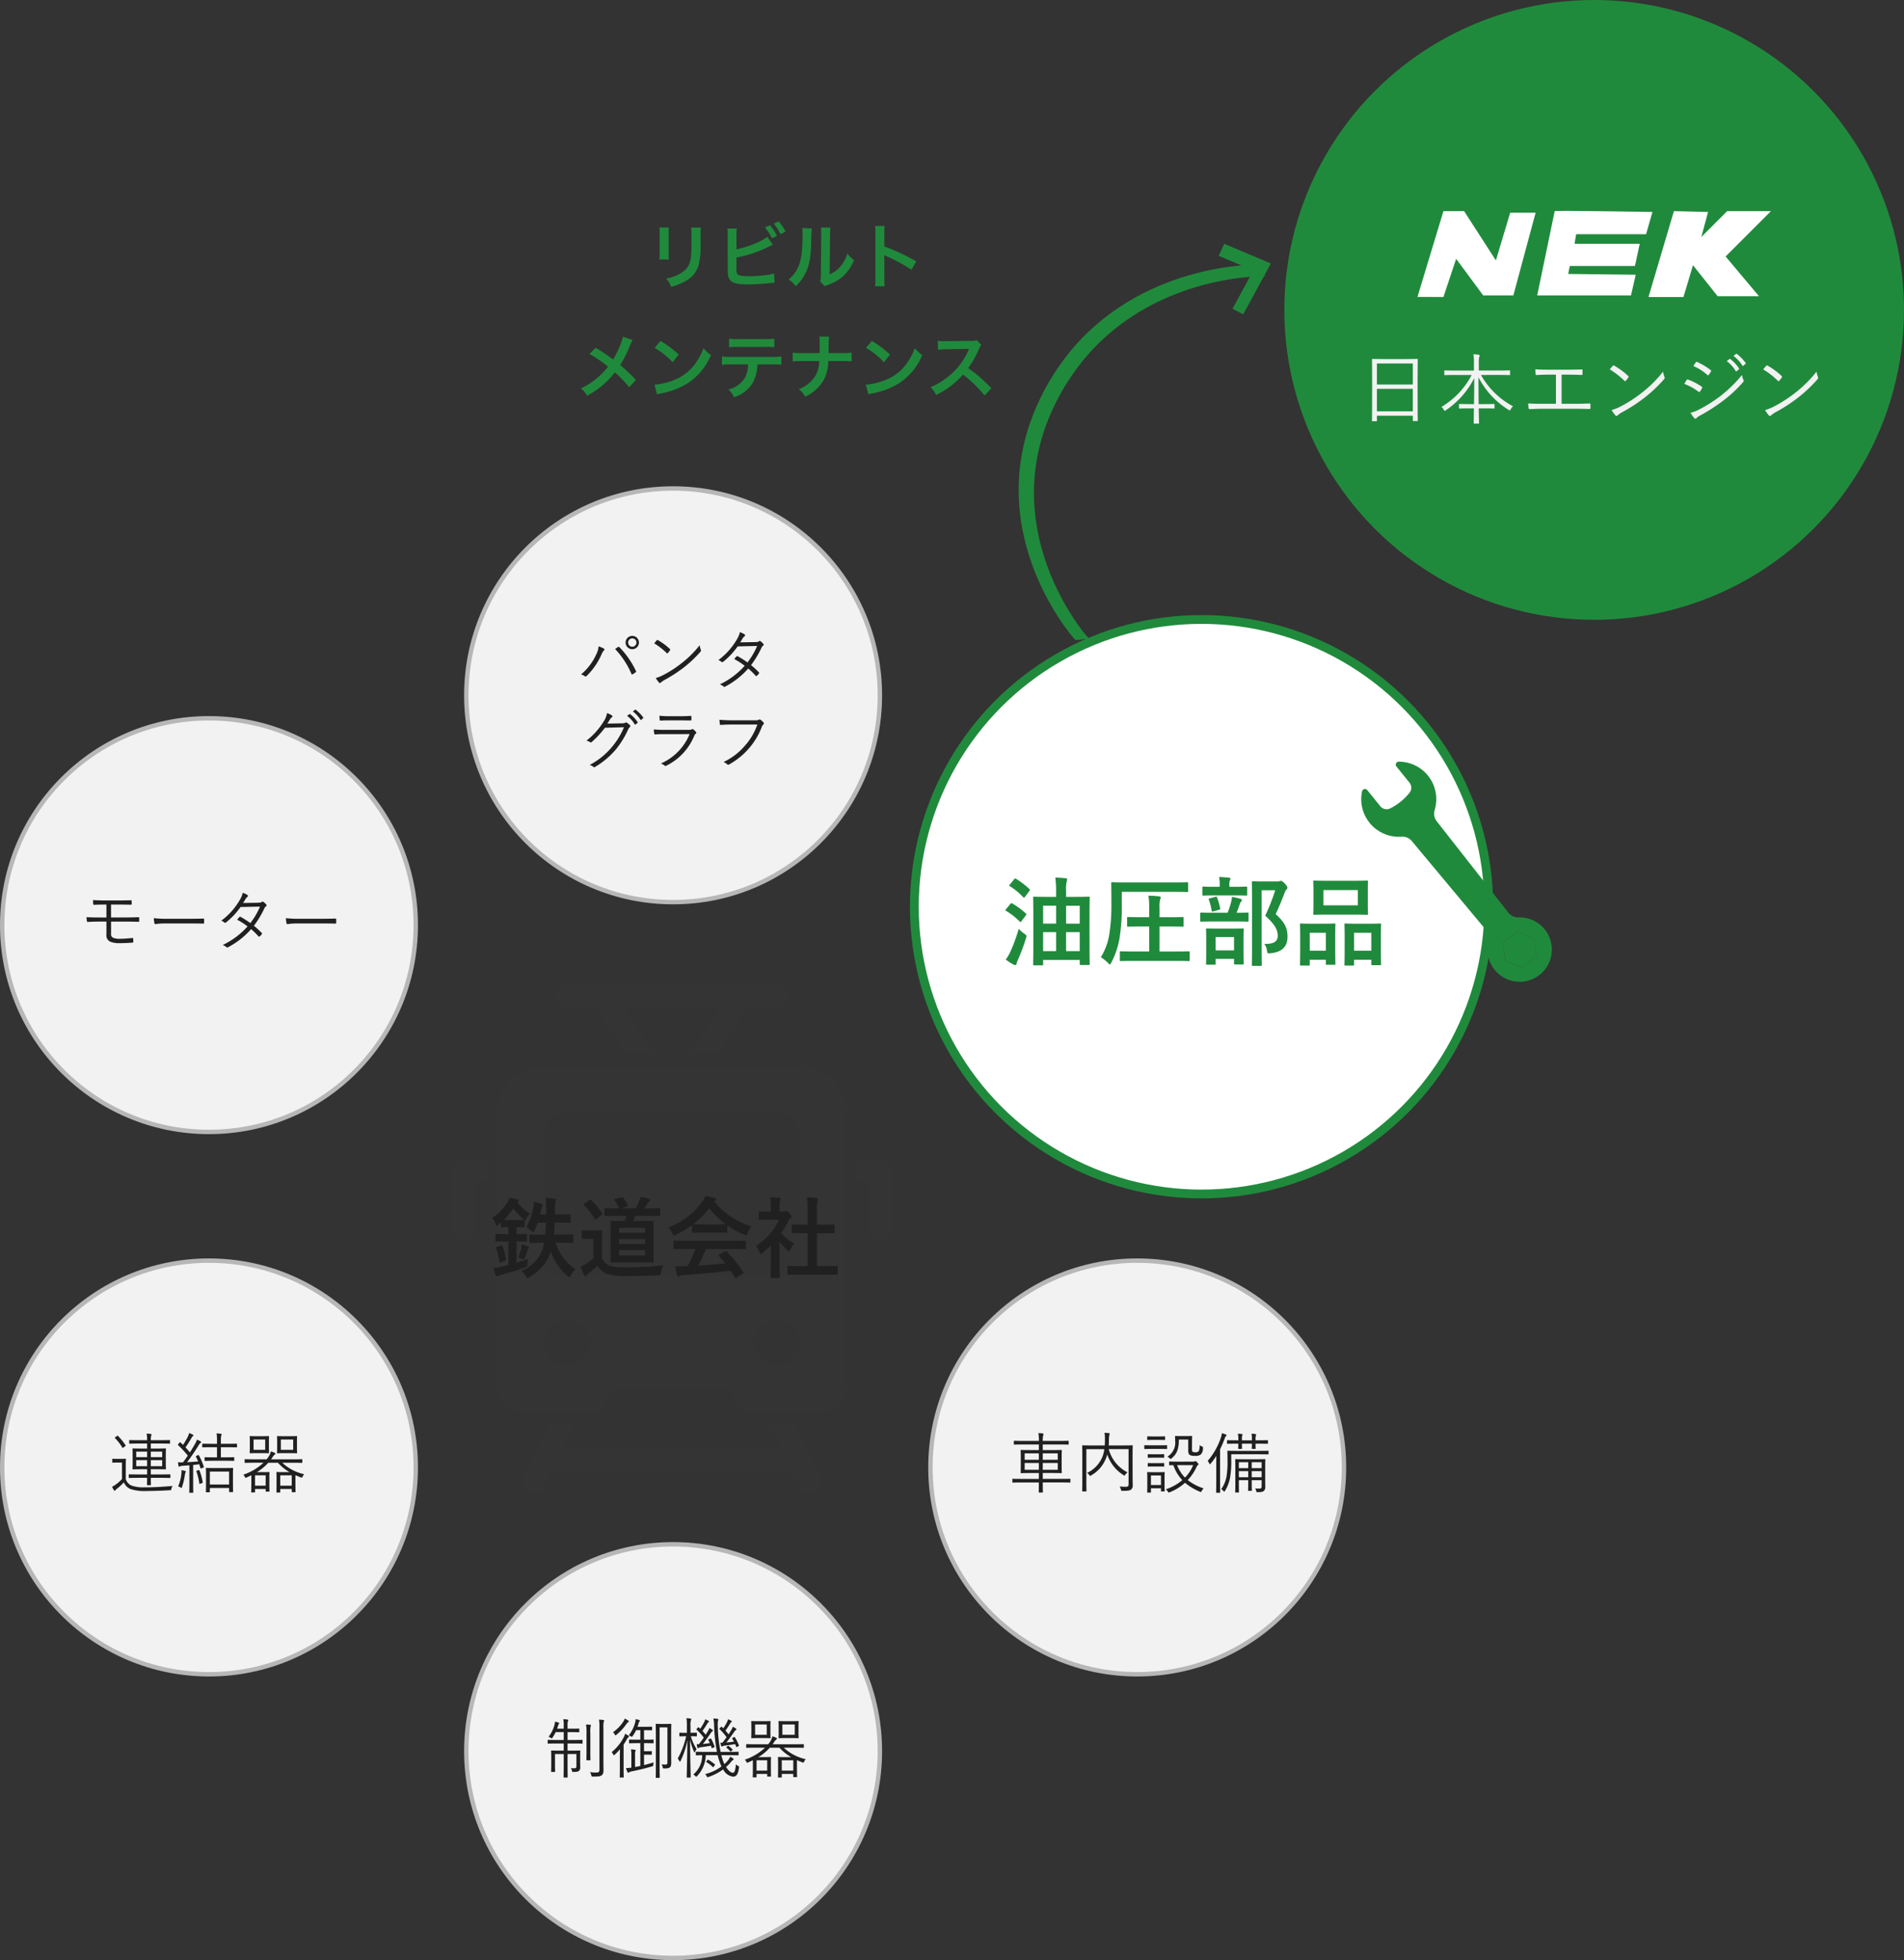 <svg xmlns="http://www.w3.org/2000/svg" width="432.469" height="445.132" viewBox="0 0 432.469 445.132">
  <rect x="0" y="0" width="432.469" height="445.132" fill="#333333" stroke="none"/>
  <g id="Group_1" data-name="Group 1" transform="translate(-156.5 -224)">
    <g id="グループ化_1905" data-name="グループ化 1905" transform="translate(-49 -559.719)">
      <g id="グループ化_1743" data-name="グループ化 1743" transform="translate(308.162 1007.372)" opacity="0.071">
        <path id="パス_2325" data-name="パス 2325" d="M468.963,307.494h58.309a10.545,10.545,0,0,1,10.513,10.513v62.807a5.272,5.272,0,0,1-5.257,5.256H513.876l-2.627-5.256H484.966l-2.629,5.256H463.706a5.271,5.271,0,0,1-5.256-5.256V318.008a10.545,10.545,0,0,1,10.513-10.513Zm4.517,86.617h49.256l-2.59-5.237h5.86l6,12.09a2.616,2.616,0,0,1-4.691,2.317l-1.947-3.913h-54.5l-1.947,3.913a2.616,2.616,0,0,1-4.691-2.317l6-12.09h5.86Zm28.56-89.342,6.951-10.513H487.225l6.969,10.513h-6.287l-6.97-10.513h-6.483a2.628,2.628,0,1,1,0-5.256h47.308a2.628,2.628,0,0,1,0,5.256H515.3l-6.969,10.513ZM456.055,333.7h-2.629v10.494a2.629,2.629,0,1,1-5.257,0V331.071a2.63,2.63,0,0,1,2.629-2.627h5.257Zm84.1,0h0v-5.256h5.257a2.617,2.617,0,0,1,2.629,2.627v13.123a2.629,2.629,0,1,1-5.258,0V333.7Zm-18.3,31.248A5.256,5.256,0,1,1,516.6,370.2a5.256,5.256,0,0,1,5.255-5.252Zm-47.484,0a5.256,5.256,0,1,1-5.256,5.256A5.256,5.256,0,0,1,474.371,364.948Zm0-47.037h47.484a5.272,5.272,0,0,1,5.257,5.256v28.911a2.631,2.631,0,0,1-2.629,2.629H471.746a2.617,2.617,0,0,1-2.627-2.629V323.167a5.271,5.271,0,0,1,5.256-5.256Z" transform="translate(-448.169 -289)" fill="#424242" fill-rule="evenodd"/>
      </g>
      <g id="グループ化_1661" data-name="グループ化 1661" transform="matrix(0.454, -0.891, 0.891, 0.454, 421.913, 914.255)">
        <path id="パス_2280" data-name="パス 2280" d="M1.011,33.08,0,31.466C.5,30.181,12.768,0,45.8,0,74.883,0,89.662,22.473,93.5,29.361L92.641,31.3C88.889,24.567,74.426,2.6,45.8,2.6,13.387,2.6,1.131,32.776,1.011,33.08Z" fill="#208a3c" stroke="#208a3c" stroke-width="1"/>
        <g id="グループ化_1660" data-name="グループ化 1660" transform="translate(83.817 20.581) rotate(4.012)">
          <path id="パス_2281" data-name="パス 2281" d="M.1,10.868,0,9.132,9.931,8.71,8.717.21l2-.21L12.2,10.352Z" fill="#208a3c" stroke="#208a3c" stroke-width="1"/>
        </g>
      </g>
      <g id="グループ化_1745" data-name="グループ化 1745" transform="translate(497.217 783.719)">
        <circle id="楕円形_33" data-name="楕円形 33" cx="70.376" cy="70.376" r="70.376" transform="translate(0 0)" fill="#208a3c"/>
        <g id="グループ化_1667" data-name="グループ化 1667" transform="translate(19.908 47.895)">
          <g id="グループ化_1744" data-name="グループ化 1744">
            <g id="グループ化_1665" data-name="グループ化 1665" transform="translate(0 32.437)">
              <g id="グループ化_1664" data-name="グループ化 1664">
                <path id="パス_2284" data-name="パス 2284" d="M587.734,902.361c0,5.033.036,5.913.036,6,0,.123-.02.14-.142.14h-.845c-.122,0-.14-.017-.14-.14v-1.074h-8.149V908.4c0,.123-.018.14-.122.14h-.863c-.122,0-.142-.017-.142-.14,0-.107.036-.986.036-6.037v-3.4c0-3.414-.036-4.329-.036-4.435,0-.123.02-.141.142-.141.1,0,.7.035,2.448.035h5.226c1.742,0,2.341-.035,2.446-.035.122,0,.142.018.142.141,0,.106-.036,1.02-.036,3.995Zm-1.091-6.935h-8.149v4.77h8.149Zm0,5.755h-8.149v5.1h8.149Z" transform="translate(-577.367 -893.213)" fill="#f2f2f2"/>
                <path id="パス_2285" data-name="パス 2285" d="M602.488,898.007a18.142,18.142,0,0,0,7.268,7.111,2.924,2.924,0,0,0-.51.668c-.1.177-.141.265-.211.265s-.14-.054-.264-.123a18.787,18.787,0,0,1-6.846-7.392c0,2.183.018,4.33.036,6.09h1.266c1.584,0,2.095-.034,2.2-.034.122,0,.14.017.14.14v.758c0,.123-.018.14-.14.14-.107,0-.617-.035-2.2-.035h-1.248c.034,1.831.07,3.116.07,3.326,0,.123-.019.142-.141.142h-.935c-.122,0-.139-.019-.139-.142,0-.21.034-1.478.052-3.326h-1.073c-1.584,0-2.095.035-2.182.035-.124,0-.142-.017-.142-.14v-.758c0-.123.018-.14.142-.14.087,0,.6.034,2.182.034h1.09c.036-1.707.054-3.784.054-5.914A19.1,19.1,0,0,1,594.534,906c-.142.089-.21.142-.281.142-.088,0-.142-.088-.212-.246a1.878,1.878,0,0,0-.527-.634,18.245,18.245,0,0,0,6.863-7.251h-3.732c-1.67,0-2.253.035-2.341.035-.122,0-.139-.018-.139-.141v-.792c0-.124.017-.141.139-.141.088,0,.67.035,2.341.035h4.242V895.44a10,10,0,0,0-.122-2.129,11.786,11.786,0,0,1,1.214.106c.122.018.21.069.21.141a1.631,1.631,0,0,1-.106.387A6.439,6.439,0,0,0,602,895.42V897h4.594c1.689,0,2.27-.035,2.358-.035.124,0,.141.017.141.141v.792c0,.123-.017.141-.141.141-.088,0-.669-.035-2.358-.035Z" transform="translate(-577.731 -893.188)" fill="#f2f2f2"/>
                <path id="パス_2286" data-name="パス 2286" d="M621.259,904.632h3.061c1.127,0,2.095-.035,3.238-.07.176-.018.246.035.246.211v.809c0,.177-.054.23-.246.23-.985-.018-2.129-.053-3.221-.053h-7.443c-.863,0-2.077.053-2.852.088-.193,0-.246-.035-.281-.265a7.978,7.978,0,0,1-.09-1.038c1.146.088,2.131.088,3.223.088h3.079v-6.617h-1.725c-1.057,0-1.848.035-2.675.088-.158.018-.175-.053-.212-.264a8.757,8.757,0,0,1-.068-1.038c.949.07,1.724.088,2.9.088h4.557c1.092,0,1.989-.018,3.081-.053.158-.019.176.035.176.176v.844c0,.177-.018.229-.194.229-1.127-.052-2.007-.07-3.044-.07h-1.513Z" transform="translate(-578.186 -893.267)" fill="#f2f2f2"/>
                <path id="パス_2287" data-name="パス 2287" d="M633.314,895.988a.213.213,0,0,1,.317-.035,16.222,16.222,0,0,1,3.168,2.342c.123.123.141.193.053.333a7.5,7.5,0,0,1-.6.758c-.107.123-.158.14-.282.017a18.352,18.352,0,0,0-3.343-2.6C632.856,896.516,633.122,896.2,633.314,895.988Zm1.584,9.328a29.871,29.871,0,0,0,5.086-3.272,27.545,27.545,0,0,0,4.752-4.735,5.2,5.2,0,0,0,.3,1.161c.106.23.088.369-.124.616a32.442,32.442,0,0,1-4.276,4.049,36.515,36.515,0,0,1-5.28,3.432,6.671,6.671,0,0,0-.968.686.289.289,0,0,1-.476-.018,6.619,6.619,0,0,1-.86-1.2,9.834,9.834,0,0,0,1.848-.719Z" transform="translate(-578.613 -893.247)" fill="#f2f2f2"/>
                <path id="パス_2288" data-name="パス 2288" d="M650.471,899.166a.233.233,0,0,1,.3-.123,13.837,13.837,0,0,1,3.1,1.6.242.242,0,0,1,.088.369,5.551,5.551,0,0,1-.458.758c-.1.14-.193.157-.334.034a12.343,12.343,0,0,0-3.237-1.777C650.155,899.694,650.347,899.341,650.471,899.166Zm2.728,6.739a32.084,32.084,0,0,0,4.84-3.026A30.739,30.739,0,0,0,663.054,898a4.163,4.163,0,0,0,.334,1.144.382.382,0,0,1-.088.475,29.315,29.315,0,0,1-4.647,4.313,41.456,41.456,0,0,1-5.136,3.291,3.276,3.276,0,0,0-.846.6c-.158.158-.333.123-.493-.053a10.866,10.866,0,0,1-.826-1.18,7.424,7.424,0,0,0,1.848-.685Zm-.653-10.753c.108-.158.159-.158.318-.088a14.183,14.183,0,0,1,3.061,1.83c.159.123.142.2.054.353a5.8,5.8,0,0,1-.509.756c-.108.123-.176.088-.318-.035A11.54,11.54,0,0,0,652,895.98c.178-.247.372-.58.547-.827Zm7.657-.757a.138.138,0,0,1,.194,0,8.581,8.581,0,0,1,1.989,2.13.128.128,0,0,1-.036.194l-.51.421a.14.14,0,0,1-.229-.034,7.572,7.572,0,0,0-2.041-2.252Zm1.478-1.162c.07-.052.124-.069.193-.017a10.045,10.045,0,0,1,2.007,2.058c.054.088.036.142-.052.211l-.475.423c-.07.07-.141.07-.212-.035a8.375,8.375,0,0,0-2.023-2.2Z" transform="translate(-579.003 -893.185)" fill="#f2f2f2"/>
                <path id="パス_2289" data-name="パス 2289" d="M668.972,895.988a.214.214,0,0,1,.318-.035,16.249,16.249,0,0,1,3.167,2.342c.124.123.141.193.053.333a7.37,7.37,0,0,1-.6.758c-.107.123-.158.14-.283.017a18.318,18.318,0,0,0-3.343-2.6C668.515,896.516,668.78,896.2,668.972,895.988Zm1.584,9.328a29.885,29.885,0,0,0,5.087-3.272,27.577,27.577,0,0,0,4.751-4.735,5.253,5.253,0,0,0,.3,1.161c.106.23.088.369-.123.616a32.512,32.512,0,0,1-4.276,4.049,36.581,36.581,0,0,1-5.281,3.432,6.657,6.657,0,0,0-.968.686.288.288,0,0,1-.475-.018,6.583,6.583,0,0,1-.861-1.2,9.837,9.837,0,0,0,1.847-.719Z" transform="translate(-579.417 -893.247)" fill="#f2f2f2"/>
              </g>
            </g>
            <g id="グループ化_1666" data-name="グループ化 1666" transform="translate(10.335)">
              <path id="パス_2290" data-name="パス 2290" d="M593.837,860.055l-5.9,19.478,5.9.017,2.888-8.665,6.137,8.3h6.859l5.054-18.773H609l-3.249,10.831-7.22-11.192Z" transform="translate(-587.94 -860.001)" fill="#fff"/>
              <path id="パス_2291" data-name="パス 2291" d="M619.736,860.054l-3.971,19.135h21.3l1.083-4.694-15.344-.181.362-1.8h14.8l1.083-5.054h-14.8l.361-2.166h15.884l1.445-5.054S619.736,859.865,619.736,860.054Z" transform="translate(-588.568 -860)" fill="#fff"/>
              <path id="パス_2292" data-name="パス 2292" d="M647.4,860.055l-5.776,19.5h7.943l2.166-7.22,5.6,7.04h9.387l-7.581-9.025,10.289-10.289H659.49l-5.867,5.867,1.534-5.686Z" transform="translate(-589.151 -860.001)" fill="#fff"/>
            </g>
          </g>
        </g>
      </g>
      <path id="鉄道会社" d="M12.88-10.96c-.04,1.02-.08,1.92-.16,2.7h-.88c-1.8,0-2.42-.04-2.54-.04-.2,0-.22.02-.22.22v1.5c0,.2.02.22.22.22.12,0,.74-.04,2.54-.04h.64l-.24,1.02A8.137,8.137,0,0,1,7.26-.04a4.09,4.09,0,0,1,1.02,1.2c.18.32.26.44.38.44a1.726,1.726,0,0,0,.48-.22,10.553,10.553,0,0,0,4.84-5.74,12.868,12.868,0,0,0,3.78,5.5c.2.18.32.26.42.26.12,0,.2-.12.36-.4A5.03,5.03,0,0,1,19.56-.36,11.733,11.733,0,0,1,15.04-6.4h1.28c1.82,0,2.44.04,2.56.04.18,0,.2-.02.2-.22v-1.5c0-.2-.02-.22-.2-.22-.12,0-.74.04-2.56.04H14.7c.08-.8.12-1.7.16-2.7h1.16c1.6,0,2.14.04,2.26.04.2,0,.22-.02.22-.22v-1.48c0-.22-.02-.24-.22-.24-.12,0-.66.04-2.26.04H14.9v-.96a7.742,7.742,0,0,1,.12-1.94,1.306,1.306,0,0,0,.12-.48c0-.12-.08-.2-.28-.22-.7-.08-1.4-.12-2.08-.14a18.1,18.1,0,0,1,.14,2.8v.94H11.56c.08-.32.16-.66.22-.98a2.421,2.421,0,0,1,.26-.86.458.458,0,0,0,.12-.3c0-.12-.08-.2-.32-.28a11.515,11.515,0,0,0-1.74-.44,5.68,5.68,0,0,1-.1,1.22,14.275,14.275,0,0,1-1.58,4.5,4.73,4.73,0,0,1,1.12.88c.18.18.3.28.4.28.12,0,.22-.12.34-.4A17.067,17.067,0,0,0,11-10.96Zm-10.24.84c0,.2.02.22.22.22.1,0,.44-.04,1.46-.04v1.56H3.68c-1.5,0-1.96-.04-2.08-.04-.2,0-.22.02-.22.22v1.32c0,.2.02.22.22.22.12,0,.58-.04,2.08-.04h.64v5.36L2.9-1A12.429,12.429,0,0,1,.96-.7,12.635,12.635,0,0,0,1.44,1a.332.332,0,0,0,.32.26.628.628,0,0,0,.32-.12,2.479,2.479,0,0,1,.7-.28C4.44.42,6.48-.2,8.04-.76c.62-.22.64-.2.64-.84A4.932,4.932,0,0,1,8.8-2.72c-.84.3-1.72.56-2.6.84V-6.7h.06c1.5,0,1.96.04,2.08.04.22,0,.24-.02.24-.22V-8.2c0-.2-.02-.22-.24-.22-.12,0-.58.04-2.08.04H6.2V-9.94c1.14,0,1.5.04,1.62.04.2,0,.22-.02.22-.22v-1.24c0-.22-.02-.24-.22-.24-.12,0-.48.04-1.68.04H4.52c-.6,0-.98,0-1.24-.02a15.927,15.927,0,0,0,2.2-2.62,13.994,13.994,0,0,0,2.18,2.36c.22.18.34.28.44.28.12,0,.2-.14.36-.44a5.6,5.6,0,0,1,.76-1.04A10.842,10.842,0,0,1,6.36-15.6l.14-.12a.387.387,0,0,0,.2-.32c0-.08-.1-.18-.3-.24-.52-.12-1.24-.24-1.84-.32a3.9,3.9,0,0,1-.44,1.04A11.732,11.732,0,0,1,.7-12.06a4.865,4.865,0,0,1,.68,1.28c.12.32.18.46.32.46.1,0,.22-.08.4-.22s.36-.28.54-.44ZM1.78-5.46c-.26.1-.3.14-.22.34a16.029,16.029,0,0,1,.72,3c.04.24.08.26.36.16l.9-.34c.26-.1.28-.12.24-.32a14.991,14.991,0,0,0-.76-3c-.08-.22-.12-.24-.38-.14Zm5.64-.58a7.137,7.137,0,0,1-.12.74,15.033,15.033,0,0,1-.72,2.24,4.063,4.063,0,0,1,.78.28,1.122,1.122,0,0,0,.42.16c.14,0,.18-.14.32-.46.2-.48.42-1.1.58-1.6a.69.69,0,0,1,.26-.42.251.251,0,0,0,.12-.22c0-.1-.06-.16-.2-.22A14.965,14.965,0,0,0,7.42-6.04ZM31.16-12.5a11.658,11.658,0,0,1-.46,1.16h-.4c-1.78,0-2.42-.04-2.54-.04-.22,0-.24.02-.24.22,0,.12.04.74.04,2.18v4.76c0,1.42-.04,1.96-.04,2.08,0,.22.02.24.24.24.12,0,.76-.04,2.54-.04h4.28c1.78,0,2.42.04,2.52.04.22,0,.24-.02.24-.24,0-.12-.04-.66-.04-2.08V-8.98c0-1.44.04-2.06.04-2.18,0-.2-.02-.22-.24-.22-.1,0-.74.04-2.52.04h-1.9a12.586,12.586,0,0,0,.52-1.16h2.64c1.94,0,2.62.04,2.74.04.22,0,.24-.02.24-.24V-14c0-.22-.02-.24-.24-.24-.12,0-.8.04-2.74.04H35.2c.3-.42.54-.82.76-1.18a1.155,1.155,0,0,1,.36-.4c.12-.1.2-.18.2-.32s-.1-.22-.26-.28a18,18,0,0,0-1.92-.44A5.762,5.762,0,0,1,34-15.78a12.856,12.856,0,0,1-.78,1.58H30.06l1.18-.42c.2-.08.28-.14.18-.34a7.24,7.24,0,0,0-1.02-1.7c-.14-.12-.18-.14-.42-.08l-1.36.36c-.26.08-.32.16-.18.34a7.935,7.935,0,0,1,1.04,1.84h-.22c-2.08,0-2.76-.04-2.88-.04-.2,0-.22.02-.22.24v1.3c0,.22.02.24.22.24.12,0,.8-.04,2.88-.04Zm4.22,8.98h-5.9v-1.2h5.9ZM29.48-9.8h5.9v1.14h-5.9Zm0,3.68V-7.24h5.9v1.12Zm-3.86-1c0-1.22.04-1.78.04-1.9,0-.2-.02-.22-.22-.22-.12,0-.44.04-1.5.04H22.68c-1.08,0-1.36-.04-1.46-.04-.22,0-.24.02-.24.22V-7.5c0,.22.02.24.24.24.1,0,.38-.04,1.46-.04h.98v4.42a11.105,11.105,0,0,1-1.76,1.3,9.063,9.063,0,0,1-1.18.62A17.474,17.474,0,0,0,21.54.92a.307.307,0,0,0,.58.06,1.459,1.459,0,0,1,.4-.4c.64-.52,1.4-1.18,2.02-1.78A5.327,5.327,0,0,0,26.62.62a12.745,12.745,0,0,0,4.66.54c2.08,0,4.46-.06,7-.18.64-.04.66-.04.74-.68a3.794,3.794,0,0,1,.54-1.58c-2.98.3-6.02.46-8.6.46a11.426,11.426,0,0,1-3.68-.38,3.041,3.041,0,0,1-1.66-1.68ZM21.6-15.3c-.22.16-.26.22-.1.36a15.584,15.584,0,0,1,2.44,3.12c.06.1.1.16.18.16.06,0,.12-.04.24-.14l1.14-.96c.22-.16.24-.2.12-.36a15.2,15.2,0,0,0-2.5-2.98.373.373,0,0,0-.2-.1c-.06,0-.12.04-.24.12ZM46.82-4.98A32.309,32.309,0,0,1,45.06-1.1c-.22,0-.44.02-.64.02a15.857,15.857,0,0,1-2.18,0c.12.7.24,1.4.42,2.06.04.18.14.28.28.28a.5.5,0,0,0,.34-.12A1.775,1.775,0,0,1,44,.96C47.4.7,51.48.36,54.8-.06c.32.48.66,1,1,1.56.06.1.1.14.16.14s.12-.04.24-.12l1.38-.9c.2-.14.2-.22.1-.38A35.3,35.3,0,0,0,53.96-4.4c-.14-.14-.2-.16-.42-.04l-1.28.66c-.24.12-.26.2-.12.36.54.58,1,1.14,1.46,1.7-1.9.2-4.08.38-6.16.5a37.444,37.444,0,0,0,1.78-3.76H55.4c1.88,0,2.52.04,2.64.04.22,0,.24-.02.24-.22v-1.5c0-.2-.02-.22-.24-.22-.12,0-.76.04-2.64.04H44.74c-1.88,0-2.52-.04-2.64-.04-.22,0-.24.02-.24.22v1.5c0,.2.02.22.24.22.12,0,.76-.04,2.64-.04Zm-.8-3.9c0,.2.02.22.22.22.12,0,.66-.04,2.26-.04h3.08c1.6,0,2.14.04,2.26.04.2,0,.22-.02.22-.22v-1.48a22.035,22.035,0,0,0,3.82,2.12,1.375,1.375,0,0,0,.46.16c.14,0,.2-.14.34-.5a5.94,5.94,0,0,1,.86-1.5,18.011,18.011,0,0,1-8.46-5.72,1.7,1.7,0,0,1,.28-.18.329.329,0,0,0,.2-.32c0-.14-.12-.22-.36-.28A15.328,15.328,0,0,0,49.04-17a5.965,5.965,0,0,1-.7,1.3,16.694,16.694,0,0,1-7.68,5.82,4.676,4.676,0,0,1,.9,1.32c.16.36.22.5.36.5a1.31,1.31,0,0,0,.48-.18,23.391,23.391,0,0,0,3.62-2.16Zm2.48-1.68c-1.46,0-2.02-.02-2.2-.04a18.663,18.663,0,0,0,3.66-3.66,18.223,18.223,0,0,0,3.78,3.66c-.22.02-.82.04-2.16.04ZM76.24.84c1.9,0,2.54.04,2.66.04.22,0,.24-.02.24-.22V-.92c0-.2-.02-.22-.24-.22-.12,0-.76.04-2.66.04H74.42V-8.58h1.26c1.78,0,2.4.02,2.52.02.2,0,.22,0,.22-.2v-1.58c0-.2-.02-.2-.22-.2-.12,0-.74.02-2.52.02H74.42v-3.24a6.531,6.531,0,0,1,.16-2.2.812.812,0,0,0,.1-.42c0-.1-.14-.18-.32-.2-.7-.08-1.46-.12-2.22-.14a18.1,18.1,0,0,1,.16,3.02v3.18h-.9c-1.78,0-2.4-.02-2.52-.02-.18,0-.2,0-.2.2v1.58c0,.2.02.2.2.2.12,0,.74-.02,2.52-.02h.9V-1.1H70.62c-1.9,0-2.56-.04-2.68-.04-.2,0-.22.02-.22.22V.66c0,.2.02.22.22.22.12,0,.78-.04,2.68-.04ZM63.94-.98c0,1.48-.04,2.24-.04,2.36,0,.2.02.22.24.22h1.6c.22,0,.24-.02.24-.22,0-.1-.04-.88-.04-2.36V-6.6a14.929,14.929,0,0,0,1.72,1.86c.18.16.3.24.4.24.14,0,.24-.14.38-.44a4.8,4.8,0,0,1,.8-1.3A11.4,11.4,0,0,1,66.3-8.58,20.215,20.215,0,0,0,68-11.5a2.028,2.028,0,0,1,.46-.58.389.389,0,0,0,.2-.32c0-.14-.16-.34-.54-.72-.42-.4-.62-.52-.74-.52a.593.593,0,0,0-.22.08.672.672,0,0,1-.38.08h-.84v-.9a4.242,4.242,0,0,1,.12-1.6.938.938,0,0,0,.12-.42c0-.08-.12-.18-.32-.2-.72-.08-1.32-.12-2.08-.14a12.326,12.326,0,0,1,.16,2.44v.82h-.38c-1.52,0-2-.04-2.12-.04-.2,0-.22.02-.22.22v1.48c0,.2.02.22.22.22.12,0,.6-.04,2.12-.04h2.26A13.813,13.813,0,0,1,60.6-5.72a5.522,5.522,0,0,1,.7,1.42c.12.3.2.46.32.46.1,0,.22-.1.42-.26a20.9,20.9,0,0,0,1.9-1.66Z" transform="translate(316.636 1072.34)" fill="#212020"/>
      <circle id="楕円形_44" data-name="楕円形 44" cx="46.968" cy="46.968" r="46.968" transform="translate(311.417 894.648)" fill="#f2f2f2" stroke="#b7b7b7" stroke-width="1"/>
      <g id="Group">
        <path id="Path_4" data-name="Path 4" d="M12.54-11.145A1.511,1.511,0,0,0,11.025-9.63,1.511,1.511,0,0,0,12.54-8.115,1.511,1.511,0,0,0,14.055-9.63,1.511,1.511,0,0,0,12.54-11.145Zm0,.57a.941.941,0,0,1,.945.945.941.941,0,0,1-.945.945A.941.941,0,0,1,11.6-9.63.941.941,0,0,1,12.54-10.575ZM.9-2.385A2.013,2.013,0,0,1,1.725-2a.324.324,0,0,0,.465-.06A15.5,15.5,0,0,0,5.58-6.99a2.553,2.553,0,0,1,.525-.855c.135-.135.18-.3-.03-.42A5.861,5.861,0,0,0,4.89-8.76a4.75,4.75,0,0,1-.48,1.7A12.754,12.754,0,0,1,.9-2.385ZM8.64-8.16A19.07,19.07,0,0,1,12.36-2.5c.06.135.1.165.24.09a5.22,5.22,0,0,0,.705-.465c.135-.09.135-.18.06-.315A19.841,19.841,0,0,0,9.615-8.58c-.12-.12-.18-.1-.315-.03S8.895-8.34,8.64-8.16Zm8.88-1.29a15.574,15.574,0,0,1,2.85,2.22c.1.105.15.09.24-.015a6.052,6.052,0,0,0,.51-.645c.075-.12.06-.18-.045-.285a13.838,13.838,0,0,0-2.7-1.995.181.181,0,0,0-.27.03C17.94-9.96,17.715-9.69,17.52-9.45Zm.36,7.875a5.631,5.631,0,0,0,.735,1.02.245.245,0,0,0,.405.015,5.592,5.592,0,0,1,.825-.585,31.151,31.151,0,0,0,4.5-2.925A27.691,27.691,0,0,0,27.99-7.5c.18-.21.2-.33.105-.525a4.49,4.49,0,0,1-.255-.99A23.41,23.41,0,0,1,23.79-4.98a25.461,25.461,0,0,1-4.335,2.79A8.368,8.368,0,0,1,17.88-1.575Zm19.17-8.1c.24-.36.375-.585.54-.87a1.752,1.752,0,0,1,.435-.51c.165-.12.21-.3.03-.42a4.093,4.093,0,0,0-1.065-.51,5.212,5.212,0,0,1-.6,1.485A15.47,15.47,0,0,1,32.1-5.655a2.759,2.759,0,0,1,.72.42c.135.105.24.075.39-.045a17.026,17.026,0,0,0,3.27-3.48L40.9-8.85a16.6,16.6,0,0,1-2.19,3.735,20.143,20.143,0,0,0-2.235-1.41.167.167,0,0,0-.24.045,4.067,4.067,0,0,0-.525.6A16.009,16.009,0,0,1,38.07-4.35,17.77,17.77,0,0,1,32.43-.135a2.726,2.726,0,0,1,.84.48c.135.135.24.1.4.015A18.285,18.285,0,0,0,38.88-3.735a15.824,15.824,0,0,1,1.68,1.65c.075.09.12.105.24.015a2,2,0,0,0,.495-.51c.06-.105.105-.18.015-.27a16.476,16.476,0,0,0-1.8-1.65A21.48,21.48,0,0,0,41.9-8.475a1.153,1.153,0,0,1,.36-.45.257.257,0,0,0,.06-.4,3.407,3.407,0,0,0-.645-.6.3.3,0,0,0-.4.03c-.12.105-.285.15-.795.165Z" transform="translate(336.573 939.266)" fill="#212020"/>
        <path id="Path_3" data-name="Path 3" d="M6.645-9.225c.21-.3.375-.585.6-.945a1.668,1.668,0,0,1,.45-.51.22.22,0,0,0,0-.39A3.759,3.759,0,0,0,6.57-11.6,4.468,4.468,0,0,1,5.82-9.72,16.031,16.031,0,0,1,1.905-5.355a2.026,2.026,0,0,1,.765.315.319.319,0,0,0,.465-.03,21.723,21.723,0,0,0,2.97-3.21l4.32-.12a16.858,16.858,0,0,1-2.82,4.59A16.663,16.663,0,0,1,2.64.165,2.119,2.119,0,0,1,3.48.6a.254.254,0,0,0,.33.045A18.625,18.625,0,0,0,8.49-3.24a20.16,20.16,0,0,0,2.9-4.68,1.5,1.5,0,0,1,.39-.525c.12-.12.15-.27-.03-.45a4.36,4.36,0,0,0-.6-.495c-.165-.105-.285-.135-.39-.06-.165.12-.3.15-.75.165ZM11.13-10.98a6.476,6.476,0,0,1,1.74,1.92.12.12,0,0,0,.195.03l.435-.36a.108.108,0,0,0,.03-.165,7.279,7.279,0,0,0-1.695-1.815.118.118,0,0,0-.165,0Zm1.32-1.005a7.164,7.164,0,0,1,1.725,1.875c.06.09.12.09.18.03l.4-.36c.075-.06.09-.105.045-.18a8.621,8.621,0,0,0-1.71-1.755c-.06-.045-.105-.03-.165.015ZM23.31-9.96c.915,0,1.545.03,2.235.03.165.015.195-.03.195-.195a5.066,5.066,0,0,0,0-.675c0-.135-.03-.18-.165-.18-.72.045-1.38.075-2.325.075H20.925a20.843,20.843,0,0,1-2.445-.105,8.08,8.08,0,0,0,.075.9c.015.165.045.225.18.21.66-.045,1.335-.06,2.13-.06Zm2.025,3.12A12.334,12.334,0,0,1,18.81-.165,2.691,2.691,0,0,1,19.65.3c.12.12.225.12.405.03a13.081,13.081,0,0,0,6.33-6.765,1.162,1.162,0,0,1,.345-.51c.165-.12.18-.21.03-.405a3.166,3.166,0,0,0-.555-.54c-.15-.12-.225-.1-.405-.015a1.675,1.675,0,0,1-.735.105h-5.37c-.945,0-1.725-.03-2.49-.105a6.947,6.947,0,0,0,.1.945c.03.15.09.21.225.2.615-.06,1.275-.075,2.115-.075Zm15.39-2.175a14.111,14.111,0,0,1-2.82,4.8A14.378,14.378,0,0,1,33.06-.51a2.6,2.6,0,0,1,.78.51.37.37,0,0,0,.51.03,16.375,16.375,0,0,0,4.455-3.615,16.063,16.063,0,0,0,2.94-4.92,1.363,1.363,0,0,1,.33-.51.319.319,0,0,0,.045-.465,3.834,3.834,0,0,0-.675-.615.367.367,0,0,0-.39-.015,1.362,1.362,0,0,1-.75.135h-5.31a28.39,28.39,0,0,1-2.88-.12c.015.255.06.72.075.93.03.195.09.255.27.24.81-.06,1.635-.09,2.52-.09Z" transform="translate(336.798 957.266)" fill="#212020"/>
      </g>
      <circle id="楕円形_45" data-name="楕円形 45" cx="46.968" cy="46.968" r="46.968" transform="translate(206 946.835)" fill="#f2f2f2" stroke="#b7b7b7" stroke-width="1"/>
      <path id="モーター" d="M7.065-9.315h1.71c.93,0,1.83.015,2.76.03.18,0,.225-.03.225-.21s-.015-.42-.015-.6c0-.15-.03-.2-.2-.2-.885.03-1.74.045-2.775.045H5.94q-1.62,0-2.97-.09c0,.27.03.585.045.87.015.165.06.21.225.21.78-.045,1.56-.06,2.775-.06v2.94H4.83c-1.23,0-2.295-.015-3.33-.075.015.27.045.645.075.855.03.18.06.24.24.225.885-.045,1.86-.075,3-.075h1.2V-2.49a1.524,1.524,0,0,0,.96,1.635,5.388,5.388,0,0,0,2.07.3c1.065,0,2.055-.045,2.88-.12.15-.015.2-.045.2-.21,0-.255-.015-.525-.03-.69-.015-.12-.03-.165-.15-.15-.87.075-1.875.18-2.775.18a4.007,4.007,0,0,1-1.59-.21.865.865,0,0,1-.51-.93v-2.76H10.2c1.005,0,2.07.015,3.045.045.165,0,.21-.015.21-.18a5.3,5.3,0,0,0,0-.69c0-.135-.03-.18-.165-.18-.915.045-2.025.06-3.09.06H7.065Zm17.67,4.29c1.005,0,2.115,0,3.24.03.18.015.225-.015.225-.18a6.764,6.764,0,0,0,0-.78c0-.165-.045-.195-.225-.18-1.14.03-2.25.045-3.285.045H20.085a27.4,27.4,0,0,1-3.315-.135,8.867,8.867,0,0,0,.15,1.14c.045.15.12.21.255.21a12.271,12.271,0,0,1,2.025-.15ZM37.05-9.675c.24-.36.375-.585.54-.87a1.752,1.752,0,0,1,.435-.51c.165-.12.21-.3.03-.42a4.093,4.093,0,0,0-1.065-.51,5.212,5.212,0,0,1-.6,1.485A15.47,15.47,0,0,1,32.1-5.655a2.759,2.759,0,0,1,.72.42c.135.105.24.075.39-.045a17.026,17.026,0,0,0,3.27-3.48L40.9-8.85a16.6,16.6,0,0,1-2.19,3.735,20.143,20.143,0,0,0-2.235-1.41.167.167,0,0,0-.24.045,4.067,4.067,0,0,0-.525.6A16.009,16.009,0,0,1,38.07-4.35,17.77,17.77,0,0,1,32.43-.135a2.726,2.726,0,0,1,.84.48c.135.135.24.1.4.015A18.285,18.285,0,0,0,38.88-3.735a15.824,15.824,0,0,1,1.68,1.65c.075.09.12.105.24.015a2,2,0,0,0,.495-.51c.06-.105.105-.18.015-.27a16.476,16.476,0,0,0-1.8-1.65A21.48,21.48,0,0,0,41.9-8.475a1.153,1.153,0,0,1,.36-.45.257.257,0,0,0,.06-.4,3.407,3.407,0,0,0-.645-.6.3.3,0,0,0-.4.03c-.12.105-.285.15-.795.165Zm17.685,4.65c1.005,0,2.115,0,3.24.03.18.015.225-.015.225-.18a6.764,6.764,0,0,0,0-.78c0-.165-.045-.195-.225-.18-1.14.03-2.25.045-3.285.045H50.085a27.4,27.4,0,0,1-3.315-.135,8.867,8.867,0,0,0,.15,1.14c.045.15.12.21.255.21a12.271,12.271,0,0,1,2.025-.15Z" transform="translate(223.656 998.453)" fill="#212020"/>
      <circle id="楕円形_46" data-name="楕円形 46" cx="46.968" cy="46.968" r="46.968" transform="translate(206 1069.996)" fill="#f2f2f2" stroke="#b7b7b7" stroke-width="1"/>
      <path id="連結器" d="M14.04-2.97c0-.105-.015-.12-.12-.12-.075,0-.585.03-2.115.03H9.6V-4.245h1.335c1.41,0,1.89.03,1.98.03.1,0,.12-.015.12-.12,0-.09-.03-.42-.03-1.35v-1.8c0-.945.03-1.275.03-1.35,0-.12-.015-.135-.12-.135-.09,0-.57.03-1.98.03H9.6v-1.14h2.145c1.5,0,2.01.03,2.1.03.105,0,.12-.015.12-.12v-.585c0-.1-.015-.12-.12-.12-.09,0-.6.03-2.1.03H9.6v-.045a3.622,3.622,0,0,1,.09-.99,1.355,1.355,0,0,0,.075-.24c0-.075-.075-.12-.18-.135a5.989,5.989,0,0,0-.93-.075,8.173,8.173,0,0,1,.1,1.485H6.915c-1.515,0-2.025-.03-2.1-.03-.105,0-.12.015-.12.12v.585c0,.1.015.12.12.12.075,0,.585-.03,2.1-.03H8.76v1.14H7.56c-1.41,0-1.9-.03-1.995-.03s-.12.015-.12.135c0,.075.03.405.03,1.35v1.8c0,.93-.03,1.26-.03,1.35,0,.105.015.12.12.12s.585-.03,1.995-.03h1.2V-3.06H6.825C5.31-3.06,4.8-3.09,4.71-3.09c-.105,0-.12.015-.12.12v.585c0,.105.015.12.12.12.09,0,.6-.03,2.115-.03H8.76C8.745-1.215,8.73-.81,8.73-.75c0,.1.015.12.12.12h.66c.1,0,.12-.015.12-.12,0-.06-.03-.465-.03-1.545h2.205c1.53,0,2.04.03,2.115.03.1,0,.12-.015.12-.12ZM12.18-4.935H9.6v-1.38h2.58Zm-3.42,0H6.285v-1.38H8.76ZM12.18-6.99H9.6V-8.25h2.58Zm-3.42,0H6.285V-8.25H8.76ZM3.915-5.1c0-.945.03-1.335.03-1.41,0-.105-.015-.12-.12-.12-.075,0-.285.03-1.065.03H2c-.78,0-.975-.03-1.035-.03-.105,0-.12.015-.12.12v.66c0,.105.015.12.12.12.06,0,.255-.03,1.035-.03h1.05v3.735A8.1,8.1,0,0,1,1.71-.825,5.5,5.5,0,0,1,.8-.27,5.152,5.152,0,0,0,1.215.5c.06.09.12.15.18.15s.135-.06.18-.15A1.681,1.681,0,0,1,1.905.18,13.417,13.417,0,0,0,3.48-1.26,2.789,2.789,0,0,0,4.92.225,9.819,9.819,0,0,0,8.61.7c1.515,0,3.36-.06,5.325-.18.3-.015.285-.015.345-.33a1.334,1.334,0,0,1,.285-.645c-2.22.21-4.38.315-6.3.315A8.063,8.063,0,0,1,5.25-.525,2.37,2.37,0,0,1,3.915-2ZM1.56-11.535c-.15.12-.165.15-.075.24A11.434,11.434,0,0,1,3.12-9.18c.06.1.105.12.27,0l.375-.285c.135-.1.15-.15.09-.24a14.368,14.368,0,0,0-1.7-2.1c-.09-.09-.12-.09-.255.015ZM28.26-3c0-.96.03-1.335.03-1.425,0-.105-.015-.12-.12-.12s-.51.03-1.785.03H24c-1.26,0-1.68-.03-1.77-.03s-.12.015-.12.12c0,.09.03.465.03,1.6v1.155C22.14.45,22.11.8,22.11.87c0,.1.015.12.12.12h.66c.1,0,.12-.015.12-.12V.015h4.365v.81c0,.105.015.12.1.12h.69c.1,0,.12-.015.12-.12,0-.075-.03-.42-.03-2.52ZM27.375-.78H23.01V-3.72h4.365Zm-7.38-6.51c-.18.09-.195.105-.15.2a11.913,11.913,0,0,1,.51,1.08c-.885.075-1.71.135-2.52.165C18.69-6.96,19.53-8.2,20.37-9.54a2.492,2.492,0,0,1,.51-.675c.09-.06.135-.105.135-.195s-.03-.12-.135-.18a5.646,5.646,0,0,0-.8-.375,5.119,5.119,0,0,1-.45.99c-.375.645-.75,1.275-1.14,1.905-.345-.405-.675-.78-1.02-1.14a26.037,26.037,0,0,0,1.41-2.22.73.73,0,0,1,.27-.315.2.2,0,0,0,.12-.18c0-.06-.045-.12-.15-.18a5.737,5.737,0,0,0-.81-.36,3.8,3.8,0,0,1-.375.96,18.77,18.77,0,0,1-1.02,1.74c-.18-.195-.39-.375-.585-.57-.09-.09-.12-.075-.225.06l-.255.315c-.135.165-.12.18-.03.27A20.433,20.433,0,0,1,18-7.335c-.345.51-.7,1.02-1.095,1.53H16.74a6.915,6.915,0,0,1-.975-.03c.045.345.075.585.12.81.03.135.09.2.165.2a.369.369,0,0,0,.165-.06,1.416,1.416,0,0,1,.585-.135c.5-.03,1.02-.075,1.56-.12V-1.2c0,1.635-.03,2.1-.03,2.19s.015.105.12.105h.675c.1,0,.12,0,.12-.105,0-.075-.03-.555-.03-2.19V-5.22c.465-.045.915-.09,1.38-.15.105.27.18.555.27.84.045.135.06.15.27.06l.33-.135c.195-.075.21-.09.165-.225a13.675,13.675,0,0,0-1.11-2.565c-.06-.105-.075-.105-.21-.045Zm9.18-2.64c0-.105-.015-.12-.12-.12-.075,0-.555.03-1.995.03H25.515v-.57a5.492,5.492,0,0,1,.09-1.335.7.7,0,0,0,.075-.24c0-.09-.075-.12-.18-.135a8.068,8.068,0,0,0-.96-.09,11.281,11.281,0,0,1,.09,1.83v.54H23.4c-1.44,0-1.905-.03-2-.03s-.12.015-.12.12v.615c0,.09.015.1.12.1s.555-.03,2-.03h1.23v2.295h-.855c-1.32,0-1.77-.03-1.845-.03-.1,0-.12.015-.12.12v.6c0,.105.015.12.12.12.075,0,.525-.03,1.845-.03H26.58c1.32,0,1.755.03,1.845.03s.12-.015.12-.12v-.6c0-.105-.015-.12-.12-.12s-.525.03-1.845.03H25.515V-9.24H27.06c1.44,0,1.92.03,1.995.03.1,0,.12-.015.12-.1ZM17.55-3.72c0-.06-.06-.1-.21-.15s-.45-.105-.765-.165a5.123,5.123,0,0,1-.045.93A9.254,9.254,0,0,1,15.8-.345a2.309,2.309,0,0,1,.525.225c.12.075.18.12.225.12s.09-.075.135-.21a14.247,14.247,0,0,0,.645-2.745,1.88,1.88,0,0,1,.15-.57A.316.316,0,0,0,17.55-3.72Zm2.565-.21c-.18.06-.195.075-.165.18a12.182,12.182,0,0,1,.66,2.715c.015.135.045.135.255.06l.36-.12c.18-.06.18-.075.15-.21a11.14,11.14,0,0,0-.735-2.67c-.045-.105-.06-.105-.21-.06ZM41.94-5.715c1.395,0,1.86.03,1.95.03.105,0,.12-.015.12-.12v-.6c0-.105-.015-.12-.12-.12-.09,0-.555.03-1.95.03H36.915l.225-.315a3.864,3.864,0,0,1,.57-.75c.105-.075.195-.12.195-.21s-.075-.15-.21-.21A4.1,4.1,0,0,0,36.87-8.3a3.71,3.71,0,0,1-.675,1.425c-.09.135-.195.255-.285.375H32.985c-1.4,0-1.875-.03-1.95-.03-.1,0-.12.015-.12.12v.6c0,.105.015.12.12.12.075,0,.555-.03,1.95-.03h2.2A12.462,12.462,0,0,1,30.6-3a1.5,1.5,0,0,1,.375.51c.1.24.1.225.345.135.39-.18.765-.345,1.11-.525v1.62C32.43.465,32.4.825,32.4.9c0,.105.015.12.12.12h.63c.1,0,.12-.015.12-.12V.24h2.415V.72c0,.1.015.12.12.12h.63c.1,0,.12-.015.12-.12s-.03-.375-.03-2.1v-.855c0-.87.03-1.17.03-1.26,0-.105-.015-.12-.12-.12-.075,0-.435.03-1.26.03h-1.5a10.769,10.769,0,0,0,2.6-2.13h2.2a10.306,10.306,0,0,0,2.655,2.13H39.57c-.87,0-1.245-.03-1.32-.03-.1,0-.12.015-.12.12,0,.09.03.4.03,1.365v.93c0,1.74-.03,2.04-.03,2.13s.015.12.12.12h.63c.1,0,.12-.015.12-.12V.24h2.61v.6c0,.1.015.12.12.12h.645c.09,0,.1-.015.1-.12,0-.075-.03-.435-.03-2.115v-1.62c.39.18.81.345,1.23.5.27.1.285.1.39-.15a1.879,1.879,0,0,1,.375-.57,10.561,10.561,0,0,1-4.98-2.6ZM41.61-.51H39V-2.865h2.61Zm-5.925,0H33.27V-2.865h2.415Zm7.11-9.96c0-.825.03-1.11.03-1.185,0-.1-.015-.12-.12-.12s-.42.03-1.44.03H39.81c-1,0-1.335-.03-1.425-.03-.105,0-.12.015-.12.12,0,.075.03.36.03,1.185v1.29c0,.825-.03,1.1-.03,1.185s.015.12.12.12c.09,0,.42-.03,1.425-.03h1.455c1.02,0,1.35.03,1.44.03s.12-.015.12-.12c0-.075-.03-.36-.03-1.185ZM41.94-8.655H39.135v-2.34H41.94ZM36.42-10.47c0-.825.03-1.11.03-1.185,0-.1-.015-.12-.12-.12s-.405.03-1.4.03h-1.35c-1,0-1.32-.03-1.4-.03-.1,0-.12.015-.12.12,0,.075.03.36.03,1.185v1.29c0,.825-.03,1.1-.03,1.185s.015.12.12.12c.075,0,.39-.03,1.4-.03h1.35c.99,0,1.305.03,1.4.03s.12-.015.12-.12c0-.075-.03-.36-.03-1.185Zm-.84,1.815H32.94v-2.34h2.64Z" transform="translate(230.156 1121.614)" fill="#212020"/>
      <circle id="楕円形_47" data-name="楕円形 47" cx="46.968" cy="46.968" r="46.968" transform="translate(311.417 1134.415)" fill="#f2f2f2" stroke="#b7b7b7" stroke-width="1"/>
      <path id="制御機器" d="M8.745-7.38c0-.105-.015-.12-.12-.12-.09,0-.555.03-1.995.03H5.34V-9.255h.915c1.185,0,1.575.03,1.65.03s.1-.015.1-.12v-.6c0-.105-.015-.12-.1-.12s-.465.03-1.65.03H5.34v-.825a2.29,2.29,0,0,1,.09-.87.553.553,0,0,0,.075-.255c0-.075-.075-.1-.165-.12a8.044,8.044,0,0,0-.975-.09,5.86,5.86,0,0,1,.105,1.35v.81H2.97q.135-.382.225-.72A.921.921,0,0,1,3.36-11.1a.341.341,0,0,0,.09-.18c0-.06-.03-.09-.165-.135a5.032,5.032,0,0,0-.795-.225,4.992,4.992,0,0,1-.075.555A7.458,7.458,0,0,1,1.02-8.19a1.941,1.941,0,0,1,.54.255c.09.06.15.1.195.1s.105-.06.18-.2a7.846,7.846,0,0,0,.7-1.23H4.47V-7.47H2.94C1.5-7.47,1.02-7.5.945-7.5c-.1,0-.12.015-.12.12v.6c0,.12.015.135.12.135.075,0,.555-.03,1.995-.03H4.47v1.62h-.9c-1.32,0-1.755-.03-1.845-.03-.105,0-.12.015-.12.12s.03.405.03,1.38v1.68c0,1.08-.03,1.5-.03,1.59s.015.1.12.1H2.4c.105,0,.12-.015.12-.1S2.49-.87,2.49-1.89v-2.4H4.47v2.445C4.47.03,4.44.855,4.44.93c0,.1.015.12.12.12h.69c.105,0,.12-.015.12-.12,0-.075-.03-.915-.03-2.79V-4.29H7.35v2.8c0,.345-.135.45-.435.45A7.813,7.813,0,0,1,6.09-1.08,1.7,1.7,0,0,1,6.345-.5c.06.285.06.285.345.285.7,0,1.005-.06,1.215-.225a1,1,0,0,0,.315-.9c0-.375-.015-.855-.015-1.65V-3.48c0-.99.03-1.41.03-1.485,0-.105-.015-.12-.12-.12-.09,0-.525.03-1.845.03H5.34v-1.62H6.63c1.44,0,1.9.03,1.995.03.105,0,.12-.015.12-.135ZM12.585-.8c0,.615-.2.72-.78.72a9.623,9.623,0,0,1-1.365-.09,3.023,3.023,0,0,1,.3.7c.06.3.06.3.345.3C12.42.84,12.72.78,13.08.555c.315-.225.42-.57.42-1.215,0-.57-.015-1.44-.015-2.265V-10.29A4.865,4.865,0,0,1,13.56-11.6a.637.637,0,0,0,.09-.285c0-.06-.06-.105-.18-.12a9.319,9.319,0,0,0-.99-.09,9.58,9.58,0,0,1,.1,1.815ZM9.645-4.92c0,1.305-.03,1.845-.03,1.935,0,.105.015.12.12.12h.69c.105,0,.12-.015.12-.12,0-.09-.03-.63-.03-1.935V-9a6.741,6.741,0,0,1,.06-1.545.866.866,0,0,0,.09-.255c0-.06-.06-.1-.165-.12-.3-.03-.63-.06-.96-.075A11.3,11.3,0,0,1,9.645-8.97Zm13.065.78h.945a6.355,6.355,0,0,1,.7.03c.1,0,.12-.015.12-.12v-.6c0-.105-.015-.12-.12-.12a6.355,6.355,0,0,1-.7.03H22.71V-6.75h.39c1.215,0,1.575.03,1.665.03s.12-.015.12-.135V-7.47c0-.09-.015-.105-.12-.105s-.45.03-1.665.03h-.39V-9.7h.3c1.035,0,1.32.03,1.41.03s.12-.015.12-.12v-.585c0-.105-.015-.12-.12-.12s-.375.03-1.41.03H21.225c.09-.225.15-.435.225-.66a1.418,1.418,0,0,1,.195-.525.308.308,0,0,0,.12-.21c0-.06-.045-.1-.165-.15a6.865,6.865,0,0,0-.8-.195,3.631,3.631,0,0,1-.135.885,8.28,8.28,0,0,1-1.425,2.8,2.193,2.193,0,0,1,.465.21.41.41,0,0,0,.225.105c.06,0,.105-.045.18-.15a7.759,7.759,0,0,0,.8-1.35h.96v2.16h-.78c-1.215,0-1.575-.03-1.665-.03s-.12.015-.12.105v.615c0,.12.015.135.12.135s.45-.03,1.665-.03h.78v5.175c-.42.09-.825.18-1.2.24V-3.99a3.219,3.219,0,0,1,.06-.9.6.6,0,0,0,.09-.24c0-.06-.075-.105-.18-.12a7.6,7.6,0,0,0-.9-.09,6.712,6.712,0,0,1,.09,1.35v2.8a12.1,12.1,0,0,1-1.215.105,6.475,6.475,0,0,0,.345.915c.045.09.09.135.165.135a.359.359,0,0,0,.195-.1,1.647,1.647,0,0,1,.615-.21C21.48-.66,22.71-.945,24.51-1.47c.285-.09.285-.06.3-.39a2.951,2.951,0,0,1,.09-.525c-.78.24-1.515.435-2.19.615Zm3.945-6.975c-.84,0-1.08-.03-1.17-.03-.105,0-.12.015-.12.12s.03.9.03,2.865v6.33c0,1.965-.03,2.76-.03,2.835,0,.105.015.12.12.12h.675c.1,0,.12-.015.12-.12,0-.075-.03-.855-.03-2.655v-8.685h1.77V-2.37c0,.375-.12.48-.42.48-.24,0-.555-.015-.915-.045a1.8,1.8,0,0,1,.255.63c.06.285.09.3.345.3.765,0,1.125-.09,1.335-.285s.27-.525.27-1.17c0-.495-.015-1.14-.015-1.875V-8.7c0-1.56.03-2.25.03-2.325,0-.1-.015-.12-.12-.12-.075,0-.315.03-1.17.03ZM17.22-1c0,1.3-.03,1.86-.03,1.935,0,.1.015.12.1.12h.69c.1,0,.12-.015.12-.12,0-.075-.03-.63-.03-1.935v-5.43c.285-.42.525-.825.75-1.215a1.127,1.127,0,0,1,.345-.435c.09-.06.12-.09.12-.18,0-.075-.045-.135-.15-.21a6.5,6.5,0,0,0-.72-.42,3.835,3.835,0,0,1-.285.75A10.86,10.86,0,0,1,15.36-4.71a1.771,1.771,0,0,1,.345.51c.06.12.09.18.15.18a.439.439,0,0,0,.21-.12A13.007,13.007,0,0,0,17.25-5.37c-.015.54-.03,1.17-.03,1.665ZM19.26-11.7c0-.06-.045-.12-.15-.195a4.152,4.152,0,0,0-.81-.435,1.943,1.943,0,0,1-.3.69,8.686,8.686,0,0,1-2.34,2.4,1.816,1.816,0,0,1,.39.51c.075.135.12.2.18.2s.12-.045.21-.12a12.418,12.418,0,0,0,2.31-2.5,1.243,1.243,0,0,1,.375-.375C19.215-11.58,19.26-11.625,19.26-11.7ZM41.97-4.02c1.53,0,2.025.03,2.115.03s.1-.015.1-.12v-.57c0-.1-.015-.12-.1-.12s-.585.03-2.115.03H40.1a31.723,31.723,0,0,1-.63-5.715,5.873,5.873,0,0,1,.045-1.365.7.7,0,0,0,.09-.285c0-.06-.12-.12-.225-.135a7.876,7.876,0,0,0-.915-.09,10.215,10.215,0,0,1,.165,1.92,37.65,37.65,0,0,0,.645,5.67H36.69c-1.515,0-2.025-.03-2.1-.03-.1,0-.12.015-.12.12v.57c0,.105.015.12.12.12.06,0,.4-.015,1.32-.03A5.585,5.585,0,0,1,33.9.36a1.519,1.519,0,0,1,.435.33c.1.12.165.165.225.165s.1-.045.21-.15A7.062,7.062,0,0,0,36.735-4.02h2.7a11.247,11.247,0,0,0,.39,1.365,8.49,8.49,0,0,0,.48,1.185A10.489,10.489,0,0,1,36.57.285a1.5,1.5,0,0,1,.375.45c.135.285.135.27.42.18A11.67,11.67,0,0,0,40.68-.8,2.963,2.963,0,0,0,42.93.855c.795,0,1.14-.585,1.35-2.01.06-.3.06-.3-.225-.45a1.866,1.866,0,0,1-.48-.345c-.12,1.47-.315,1.92-.72,1.92s-.99-.495-1.515-1.305a9.652,9.652,0,0,0,1.17-1.2,1.6,1.6,0,0,1,.42-.39c.09-.045.135-.09.135-.165,0-.045-.015-.09-.12-.18a3.487,3.487,0,0,0-.675-.405,2.709,2.709,0,0,1-.405.72,7.537,7.537,0,0,1-.9.96,7.036,7.036,0,0,1-.42-1.08,8.686,8.686,0,0,1-.27-.945Zm-7.26-5c0-.1-.015-.12-.135-.12-.075,0-.345.03-1.305.03V-10.62a4.108,4.108,0,0,1,.075-1.29.7.7,0,0,0,.09-.3c0-.06-.075-.1-.18-.12a7.876,7.876,0,0,0-.915-.09,9.665,9.665,0,0,1,.1,1.83V-9.1H32.19c-.975,0-1.245-.03-1.32-.03-.12,0-.135.015-.135.12v.6c0,.1.015.12.135.12.075,0,.345-.03,1.32-.03h.09A19.339,19.339,0,0,1,30.36-3.24a1.717,1.717,0,0,1,.375.555c.045.105.075.15.12.15s.09-.06.15-.165A18.362,18.362,0,0,0,32.55-7.395C32.52-3.015,32.4.75,32.4.96c0,.09.015.105.12.105h.675c.1,0,.12-.015.12-.105,0-.21-.135-3.96-.15-8.49a13.868,13.868,0,0,0,.9,2.73c.045.105.075.15.12.15.03,0,.075-.045.12-.15a3.9,3.9,0,0,1,.345-.615,10.652,10.652,0,0,1-1.305-2.91c.885,0,1.155.03,1.23.03.12,0,.135-.015.135-.12Zm2.715,1.38c-.15.06-.165.09-.1.2.12.21.24.45.345.675-.585.09-1.11.15-1.6.2.555-.69,1.185-1.59,1.635-2.25.27-.375.39-.555.525-.63.09-.045.15-.09.15-.165,0-.045-.045-.105-.12-.165a3.967,3.967,0,0,0-.72-.42,2.45,2.45,0,0,1-.3.675l-.51.84c-.24-.285-.5-.57-.75-.855a16.88,16.88,0,0,0,1.11-1.68.618.618,0,0,1,.24-.27c.075-.045.135-.105.135-.165,0-.075-.03-.1-.135-.165a3.575,3.575,0,0,0-.72-.345,2.672,2.672,0,0,1-.195.555,10.658,10.658,0,0,1-.945,1.575l-.33-.315c-.075-.06-.09-.06-.165.03l-.27.285c-.135.15-.12.165-.045.225a11.868,11.868,0,0,1,1.62,1.8c-.36.525-.75,1.05-1.125,1.5-.15,0-.3,0-.48-.015a5.3,5.3,0,0,0,.15.735c.03.105.09.165.165.165a.316.316,0,0,0,.165-.075.893.893,0,0,1,.51-.135c.615-.075,1.44-.2,2.235-.345l.165.48c.03.12.06.105.21.03l.345-.15c.12-.06.15-.09.1-.195A10.014,10.014,0,0,0,37.95-7.74c-.045-.09-.075-.09-.18-.045Zm5.46-.33c-.18.09-.195.09-.135.2a7.238,7.238,0,0,1,.39.675c-.63.09-1.2.15-1.74.195.555-.66,1.185-1.56,1.635-2.2.27-.375.39-.57.525-.63.105-.045.15-.09.15-.165,0-.045-.045-.1-.12-.165a5.091,5.091,0,0,0-.72-.42,2.45,2.45,0,0,1-.3.675c-.195.345-.42.7-.66,1.05-.225-.285-.45-.57-.7-.855a17.331,17.331,0,0,0,1.065-1.62.542.542,0,0,1,.24-.27.21.21,0,0,0,.135-.165c0-.075-.03-.105-.135-.165a3.575,3.575,0,0,0-.72-.345,2.246,2.246,0,0,1-.21.585,11.344,11.344,0,0,1-.87,1.47c-.1-.12-.225-.225-.345-.345-.075-.06-.075-.075-.18.03l-.27.285c-.135.135-.135.15-.045.225A11.331,11.331,0,0,1,41.46-8.1c-.315.45-.645.87-.96,1.26a4.215,4.215,0,0,1-.435-.015,7.2,7.2,0,0,0,.15.7c.03.105.09.165.165.165a.445.445,0,0,0,.165-.06,1.274,1.274,0,0,1,.525-.15c.6-.06,1.485-.2,2.34-.33a4.49,4.49,0,0,1,.225.57c.03.105.045.12.21.045l.315-.15c.1-.045.135-.09.1-.18a10.233,10.233,0,0,0-.9-1.815c-.06-.09-.075-.12-.21-.045Zm-5.97,5.31c-.12.15-.135.165-.03.225A7.435,7.435,0,0,1,38.31-1.35c.09.09.12.09.24-.075l.225-.315c.075-.105.09-.15.015-.21a10.215,10.215,0,0,0-1.455-1.02c-.1-.06-.135-.045-.21.045Zm4.59-3.255c-.15.12-.165.135-.06.21a4.447,4.447,0,0,1,.825.78c.09.105.1.105.24-.015l.24-.21c.1-.09.12-.105.03-.2a7.469,7.469,0,0,0-.825-.75c-.105-.075-.15-.075-.255.015Zm15.435.195c1.395,0,1.86.03,1.95.03.105,0,.12-.015.12-.12v-.6c0-.105-.015-.12-.12-.12-.09,0-.555.03-1.95.03H51.915l.225-.315a3.864,3.864,0,0,1,.57-.75c.105-.075.195-.12.195-.21s-.075-.15-.21-.21A4.1,4.1,0,0,0,51.87-8.3a3.71,3.71,0,0,1-.675,1.425c-.09.135-.195.255-.285.375H47.985c-1.4,0-1.875-.03-1.95-.03-.1,0-.12.015-.12.12v.6c0,.105.015.12.12.12.075,0,.555-.03,1.95-.03h2.2A12.462,12.462,0,0,1,45.6-3a1.5,1.5,0,0,1,.375.51c.105.24.105.225.345.135.39-.18.765-.345,1.11-.525v1.62C47.43.465,47.4.825,47.4.9c0,.105.015.12.12.12h.63c.1,0,.12-.015.12-.12V.24h2.415V.72c0,.1.015.12.12.12h.63c.1,0,.12-.015.12-.12s-.03-.375-.03-2.1v-.855c0-.87.03-1.17.03-1.26,0-.105-.015-.12-.12-.12-.075,0-.435.03-1.26.03h-1.5a10.769,10.769,0,0,0,2.6-2.13h2.2a10.306,10.306,0,0,0,2.655,2.13H54.57c-.87,0-1.245-.03-1.32-.03-.1,0-.12.015-.12.12,0,.09.03.4.03,1.365v.93c0,1.74-.03,2.04-.03,2.13s.015.12.12.12h.63c.1,0,.12-.015.12-.12V.24h2.61v.6c0,.1.015.12.12.12h.645c.09,0,.1-.015.1-.12,0-.075-.03-.435-.03-2.115v-1.62c.39.18.81.345,1.23.5.27.1.285.1.39-.15a1.879,1.879,0,0,1,.375-.57,10.561,10.561,0,0,1-4.98-2.6ZM56.61-.51H54V-2.865h2.61Zm-5.925,0H48.27V-2.865h2.415Zm7.11-9.96c0-.825.03-1.11.03-1.185,0-.1-.015-.12-.12-.12s-.42.03-1.44.03H54.81c-1,0-1.335-.03-1.425-.03-.105,0-.12.015-.12.12,0,.075.03.36.03,1.185v1.29c0,.825-.03,1.1-.03,1.185s.015.12.12.12c.09,0,.42-.03,1.425-.03h1.455c1.02,0,1.35.03,1.44.03s.12-.015.12-.12c0-.075-.03-.36-.03-1.185ZM56.94-8.655H54.135v-2.34H56.94ZM51.42-10.47c0-.825.03-1.11.03-1.185,0-.1-.015-.12-.12-.12s-.405.03-1.4.03h-1.35c-1,0-1.32-.03-1.4-.03-.1,0-.12.015-.12.12,0,.075.03.36.03,1.185v1.29c0,.825-.03,1.1-.03,1.185s.015.12.12.12c.075,0,.39-.03,1.4-.03h1.35c.99,0,1.305.03,1.4.03s.12-.015.12-.12c0-.075-.03-.36-.03-1.185Zm-.84,1.815H47.94v-2.34h2.64Z" transform="translate(329.073 1186.326)" fill="#212020"/>
      <circle id="楕円形_48" data-name="楕円形 48" cx="46.968" cy="46.968" r="46.968" transform="translate(416.835 1069.996)" fill="#f2f2f2" stroke="#b7b7b7" stroke-width="1"/>
      <path id="車内設備" d="M14.13-1.965c0-.105-.015-.12-.12-.12-.075,0-.54.03-1.935.03H7.86V-3.39H9.945c1.5,0,2.04.03,2.115.03.1,0,.12-.015.12-.12,0-.075-.03-.435-.03-1.425v-2.16c0-.99.03-1.35.03-1.425,0-.12-.015-.135-.12-.135-.075,0-.615.03-2.115.03H7.86V-9.87H11.6c1.455,0,1.935.03,2.025.03.105,0,.12-.015.12-.135v-.615c0-.105-.015-.12-.12-.12-.09,0-.57.03-2.025.03H7.86a4.485,4.485,0,0,1,.105-1.29.737.737,0,0,0,.06-.27c0-.075-.075-.12-.165-.135-.3-.03-.63-.06-1-.075a8.817,8.817,0,0,1,.12,1.77H3.435c-1.455,0-1.935-.03-2.025-.03s-.12.015-.12.12v.615c0,.12.015.135.12.135s.57-.03,2.025-.03h3.54V-8.6H5.085c-1.5,0-2.04-.03-2.13-.03-.105,0-.12.015-.12.135,0,.075.03.435.03,1.425V-4.9c0,.99-.03,1.35-.03,1.425,0,.105.015.12.12.12.09,0,.63-.03,2.13-.03h1.89v1.335H3.015c-1.4,0-1.86-.03-1.935-.03-.1,0-.12.015-.12.12v.63c0,.105.015.12.12.12.075,0,.54-.03,1.935-.03h3.96C6.96.18,6.945.87,6.945.93c0,.1.015.12.12.12H7.77c.1,0,.12-.015.12-.12,0-.06-.03-.735-.03-2.175h4.215c1.4,0,1.86.03,1.935.03.1,0,.12-.015.12-.12Zm-2.865-2.16H7.86V-5.67h3.4Zm0-2.265H7.86V-7.86h3.4ZM6.975-4.125H3.75V-5.67H6.975Zm0-2.265H3.75V-7.86H6.975Zm21.285-.8c0-1.59.03-2.3.03-2.37,0-.1-.015-.12-.12-.12-.075,0-.6.03-2.1.03H22.83a12.223,12.223,0,0,0,.06-1.23A5.224,5.224,0,0,1,22.98-12a1.15,1.15,0,0,0,.075-.285c0-.075-.045-.135-.165-.15-.33-.045-.675-.075-1-.09a9.407,9.407,0,0,1,.09,1.485q0,.7-.045,1.395h-2.9c-1.5,0-2.01-.03-2.1-.03s-.12.015-.12.12c0,.075.03.72.03,2.31v5.64c0,1.59-.03,2.2-.03,2.28,0,.105.015.12.12.12h.735c.1,0,.12-.015.12-.12,0-.075-.03-.705-.03-2.2V-8.805h4.08a7.03,7.03,0,0,1-.435,1.74A6.929,6.929,0,0,1,17.94-3.42a2.056,2.056,0,0,1,.51.51c.09.12.135.18.195.18.045,0,.1-.045.21-.12A7.632,7.632,0,0,0,22.245-6.8a5.7,5.7,0,0,0,.27-.81,8.655,8.655,0,0,0,3.66,4.68c.1.075.165.12.225.12s.105-.06.2-.195a1.943,1.943,0,0,1,.525-.525,8.279,8.279,0,0,1-4.275-5.28h4.5v7.98c0,.435-.15.555-.675.57-.3,0-.885-.03-1.365-.075a1.891,1.891,0,0,1,.3.7c.075.3.09.3.375.3,1.26,0,1.68-.09,1.92-.285a1.146,1.146,0,0,0,.39-.99c0-.48-.03-1.2-.03-2.4ZM38.5-5.97c-1.32,0-1.74-.03-1.815-.03-.1,0-.12.015-.12.105v.615c0,.12.015.135.12.135.045,0,.285-.015.84-.015a9.436,9.436,0,0,0,2.025,3.39A10.959,10.959,0,0,1,35.79.315a1.461,1.461,0,0,1,.465.5c.165.27.15.27.435.165A11.3,11.3,0,0,0,40.17-1.17,12.941,12.941,0,0,0,43.545.855a.708.708,0,0,0,.21.075c.09,0,.12-.075.21-.255A2.216,2.216,0,0,1,44.4.105a11.481,11.481,0,0,1-3.615-1.89,10.84,10.84,0,0,0,1.98-2.925c.15-.315.225-.4.315-.465s.15-.1.15-.2c0-.075-.1-.21-.285-.42-.18-.195-.3-.285-.375-.285a.524.524,0,0,0-.18.045.672.672,0,0,1-.315.06Zm3.51.8a8.48,8.48,0,0,1-1.845,2.82,8.048,8.048,0,0,1-1.785-2.82ZM35.52-2.415c0-.675.03-.99.03-1.08,0-.105-.015-.105-.12-.105-.075,0-.36.03-1.29.03H32.985c-.915,0-1.2-.03-1.275-.03-.12,0-.135,0-.135.105,0,.09.03.435.03,1.335v.9c0,1.83-.03,2.13-.03,2.2,0,.1.015.12.135.12h.6c.1,0,.12-.015.12-.12V.075h2.28v.6c0,.105.015.12.12.12h.6c.1,0,.12-.015.12-.12,0-.075-.03-.36-.03-2.085ZM34.71-.66H32.43V-2.835h2.28Zm7.05-9.765c0-.825.03-1.185.03-1.26,0-.105-.015-.12-.12-.12-.075,0-.345.03-1.245.03H39.24c-.9,0-1.14-.03-1.215-.03-.105,0-.12.015-.12.12,0,.075.03.345.03,1A3.7,3.7,0,0,1,36.15-7.095a1.285,1.285,0,0,1,.51.345c.1.12.165.165.225.165s.12-.045.24-.15c1.125-.87,1.65-2.025,1.65-4.245H40.9v2.46c0,.57.105.9.42,1.065a2.27,2.27,0,0,0,1.095.165,1.917,1.917,0,0,0,1.35-.315,1.978,1.978,0,0,0,.48-1.455c0-.255,0-.285-.255-.375a1.529,1.529,0,0,1-.51-.3,2.935,2.935,0,0,1-.18,1.35.809.809,0,0,1-.735.285c-.42,0-.57-.045-.66-.12-.12-.09-.15-.3-.15-.66Zm-5.655.84c0-.105-.015-.12-.12-.12s-.42.03-1.56.03H32.58c-1.125,0-1.485-.03-1.56-.03-.09,0-.1.015-.1.12v.63c0,.105.015.12.1.12.075,0,.435-.03,1.56-.03h1.845c1.14,0,1.47.03,1.56.03s.12-.015.12-.12ZM35.64-11.6c0-.1-.015-.12-.12-.12-.075,0-.345.03-1.305.03h-1.2c-.945,0-1.215-.03-1.305-.03s-.12.015-.12.12v.6c0,.1.015.12.12.12s.36-.03,1.305-.03h1.2c.96,0,1.23.03,1.305.03.1,0,.12-.015.12-.12Zm-.21,6.06c0-.105-.015-.12-.12-.12-.075,0-.33.03-1.215.03h-1.05c-.885,0-1.14-.03-1.215-.03-.1,0-.12.015-.12.12v.585c0,.105.015.12.12.12.075,0,.33-.03,1.215-.03H34.1c.885,0,1.14.03,1.215.03.1,0,.12-.015.12-.12Zm0-2.01c0-.1-.015-.12-.12-.12-.075,0-.33.03-1.215.03h-1.05c-.885,0-1.14-.03-1.215-.03-.1,0-.12.015-.12.12v.585c0,.105.015.12.12.12.075,0,.33-.03,1.215-.03H34.1c.885,0,1.14.03,1.215.03.1,0,.12-.015.12-.12ZM53.565-6.51c-1.335,0-1.8-.03-1.875-.03-.1,0-.12.015-.12.12,0,.06.03.54.03,1.755v3.84c0,1.215-.03,1.65-.03,1.74,0,.105.015.12.12.12h.615c.1,0,.12-.015.12-.12,0-.09-.03-.57-.03-1.755v-.915h2.13v.57c0,1.155-.03,1.635-.03,1.725,0,.105.015.12.12.12h.615c.1,0,.12-.015.12-.12,0-.09-.03-.57-.03-1.725v-.57h2.25v1.38c0,.405-.15.525-.495.525a8.775,8.775,0,0,1-.96-.045,1.731,1.731,0,0,1,.225.6c.06.255.09.255.33.255.8,0,1.155-.075,1.38-.27A1.122,1.122,0,0,0,58.4-.27c0-.48-.015-1.335-.015-2.61V-4.695c0-1.155.03-1.665.03-1.725,0-.105-.015-.12-.12-.12s-.555.03-1.89.03ZM57.57-2.43H55.32V-3.81h2.25Zm0-2.055H55.32v-1.35h2.25ZM54.525-2.43H52.4V-3.81h2.13Zm0-2.055H52.4v-1.35h2.13ZM47.265-1.35c0,1.575-.03,2.25-.03,2.325,0,.1.015.12.12.12h.69c.105,0,.12-.015.12-.12,0-.075-.03-.75-.03-2.325V-8.775A24.609,24.609,0,0,0,49.17-11.2a1.481,1.481,0,0,1,.3-.57c.1-.09.135-.12.135-.195,0-.09-.075-.135-.18-.18a6.807,6.807,0,0,0-.885-.285,4.1,4.1,0,0,1-.225,1A15.536,15.536,0,0,1,45.3-6.12a1.732,1.732,0,0,1,.39.585c.045.105.09.15.135.15s.09-.045.165-.135a13.834,13.834,0,0,0,1.29-1.755c-.015.75-.015,1.635-.015,2.22Zm11.88-6.975c0-.1-.015-.12-.12-.12s-.585.03-2.1.03h-4.9c-1.515,0-2.04-.03-2.115-.03-.1,0-.12.015-.12.12,0,.09.03.645.03,1.995a21.16,21.16,0,0,1-.21,3.66A7.158,7.158,0,0,1,48.39.285a1.766,1.766,0,0,1,.525.435c.075.09.12.135.165.135s.1-.06.165-.18a8.471,8.471,0,0,0,1.155-3,20.9,20.9,0,0,0,.27-4.02v-1.3h6.255c1.515,0,2.01.03,2.1.03s.12-.015.12-.12Zm-.135-2.4c0-.105-.015-.12-.105-.12-.075,0-.585.03-2.1.03H56.19v-.21a2.618,2.618,0,0,1,.075-.885.33.33,0,0,0,.06-.195c0-.06-.06-.105-.15-.12a5.6,5.6,0,0,0-.9-.09,6.163,6.163,0,0,1,.09,1.29v.21H53.1v-.195a2.555,2.555,0,0,1,.075-.9.33.33,0,0,0,.06-.195c0-.075-.06-.12-.15-.135a8.9,8.9,0,0,0-.9-.075,6.391,6.391,0,0,1,.09,1.32v.18h-.36c-1.515,0-2.01-.03-2.085-.03-.105,0-.12.015-.12.12v.585c0,.1.015.12.12.12.075,0,.57-.03,2.085-.03h.36c0,.72-.03.99-.03,1.065,0,.1.015.12.12.12h.645c.09,0,.1-.015.1-.12,0-.075-.015-.345-.015-1.065h2.265c0,.7-.03.975-.03,1.065s.015.12.12.12h.63c.12,0,.135-.015.135-.12s-.03-.36-.03-1.065h.615c1.515,0,2.025.03,2.1.03.09,0,.105-.015.105-.12Z" transform="translate(434.491 1121.614)" fill="#212020"/>
      <circle id="楕円形_49" data-name="楕円形 49" cx="65.234" cy="65.234" r="65.234" transform="translate(413.182 924.395)" fill="#fff" stroke="#208a3c" stroke-width="2"/>
      <path id="油圧部品" d="M9.46.4h8.316V1.32c0,.2.022.22.264.22H19.8c.22,0,.242-.022.242-.22,0-.132-.044-1.166-.044-6.4V-9.328c0-3.212.044-4.29.044-4.422,0-.2-.022-.22-.242-.22-.154,0-.9.044-3.014.044H14.674V-15.4a7.4,7.4,0,0,1,.132-1.98,2.438,2.438,0,0,0,.11-.55c0-.11-.11-.22-.352-.22-.748-.088-1.474-.132-2.332-.154a21.733,21.733,0,0,1,.176,3.146v1.232h-1.98c-2.09,0-2.86-.044-2.992-.044-.22,0-.242.022-.242.22,0,.154.044,1.21.044,4.972v3.74c0,5.28-.044,6.292-.044,6.446,0,.2.022.22.242.22H9.218c.22,0,.242-.022.242-.22Zm5.214-2V-5.918h3.1v4.312Zm-5.214,0V-5.918h2.948v4.312Zm8.316-10.318v4.07h-3.1v-4.07ZM9.46-7.854v-4.07h2.948v4.07ZM3.916-6.666A37.283,37.283,0,0,1,1.98-1.386,9.581,9.581,0,0,1,.968.308,13.067,13.067,0,0,0,2.75,1.452a.831.831,0,0,0,.4.11c.154,0,.242-.11.264-.286A3.427,3.427,0,0,1,3.718.418a44.129,44.129,0,0,0,1.848-4.95,2.237,2.237,0,0,0,.11-.484c0-.2-.132-.308-.506-.55A9.3,9.3,0,0,1,3.916-6.666Zm-2.9-4.444c-.066.088-.11.132-.11.2,0,.044.044.11.154.176a14.687,14.687,0,0,1,3.08,2.42c.176.176.242.132.418-.11l.968-1.3a.524.524,0,0,0,.132-.242c0-.066-.044-.132-.154-.22A17.216,17.216,0,0,0,2.442-12.43c-.2-.11-.264-.088-.462.154Zm.9-5.632c-.2.242-.2.264,0,.4A15.059,15.059,0,0,1,4.95-13.838c.154.154.2.132.4-.11l.99-1.32c.088-.132.132-.2.132-.264,0-.044-.044-.088-.132-.176a18.242,18.242,0,0,0-3.014-2.31c-.2-.11-.264-.132-.462.11ZM39.49.616c2.156,0,2.9.044,3.014.044.22,0,.242-.022.242-.242V-1.32c0-.22-.022-.242-.242-.242-.11,0-.858.044-3.014.044H35.9V-7.194h2.222c2.156,0,2.86.044,2.992.044.22,0,.242-.022.242-.242V-9.108c0-.22-.022-.242-.242-.242-.132,0-.836.044-2.992.044H35.9V-11.4a7.1,7.1,0,0,1,.132-1.914,1.224,1.224,0,0,0,.132-.462c0-.132-.154-.242-.352-.264-.748-.088-1.5-.132-2.442-.154a14.986,14.986,0,0,1,.176,2.86v2.024H31.724c-2.112,0-2.816-.044-2.948-.044-.22,0-.242.022-.242.242v1.716c0,.22.022.242.242.242.132,0,.836-.044,2.948-.044H33.55v5.676H30.14c-2.134,0-2.9-.044-3.014-.044-.22,0-.242.022-.242.242V.418c0,.22.022.242.242.242.11,0,.88-.044,3.014-.044ZM27.324-15.07H39.2c2.09,0,2.816.044,2.948.044.22,0,.242-.022.242-.242v-1.716c0-.242-.022-.264-.242-.264-.132,0-.858.044-2.948.044H28.138c-2.09,0-2.838-.044-2.97-.044-.22,0-.242.022-.242.264,0,.132.044,1.5.044,4.664a42.177,42.177,0,0,1-.528,7.194A14.169,14.169,0,0,1,22.572-.22a9.042,9.042,0,0,1,1.628,1.3c.22.22.33.33.418.33.11,0,.176-.132.33-.418a18.562,18.562,0,0,0,1.826-5.28,43.906,43.906,0,0,0,.55-8.008Zm31.768-2.354c-1.232,0-1.826-.044-1.958-.044-.242,0-.264.022-.264.242,0,.154.044,1.628.044,4.642v9.5c0,2.992-.044,4.444-.044,4.576,0,.22.022.242.264.242h1.76c.22,0,.242-.022.242-.242,0-.11-.044-1.65-.044-4.6v-12.32h3.08a43,43,0,0,1-2.266,5.764c2.332,2.156,2.838,3.234,2.838,4.62,0,1.3-.99,1.848-3.058,1.8A2.961,2.961,0,0,1,60.3-1.782c.11.726.11.726.792.66,2.574-.242,3.872-1.452,3.872-3.74,0-1.8-.44-3.124-2.684-5.148.748-1.584,1.364-3.08,2-4.774.2-.506.308-.7.462-.814a.535.535,0,0,0,.2-.4c0-.176-.066-.374-.528-.9-.572-.572-.748-.66-.924-.66a.975.975,0,0,0-.33.066,1.512,1.512,0,0,1-.55.066ZM48.4,1.474c.22,0,.242-.022.242-.22V.154h4.18V1.166c0,.242.022.264.242.264h1.694c.242,0,.264-.022.264-.264,0-.132-.044-.682-.044-3.7V-4.356c0-1.408.044-2.024.044-2.156,0-.22-.022-.242-.264-.242-.132,0-.726.044-2.442.044H49.148c-1.716,0-2.288-.044-2.442-.044-.22,0-.242.022-.242.242,0,.154.044.748.044,2.464v1.584c0,3.014-.044,3.564-.044,3.718,0,.2.022.22.242.22Zm.242-6.27h4.18v3.014h-4.18Zm4.444-3.542c1.98,0,2.662.044,2.794.044.22,0,.242-.022.242-.242V-10.12c0-.22-.022-.242-.242-.242-.132,0-.77.044-2.486.044a19.829,19.829,0,0,0,.748-2.024,1.438,1.438,0,0,1,.286-.506A.5.5,0,0,0,54.6-13.2c0-.154-.132-.22-.33-.286a18.578,18.578,0,0,0-1.914-.44,6.4,6.4,0,0,1-.176,1.1,21.543,21.543,0,0,1-.814,2.508H48.18c-2,0-2.684-.044-2.816-.044-.2,0-.22.022-.22.242v1.584c0,.22.022.242.22.242.132,0,.814-.044,2.816-.044Zm-.2-5.918c1.914,0,2.552.044,2.684.044.22,0,.242-.022.242-.242v-1.54c0-.242-.022-.264-.242-.264-.132,0-.77.044-2.684.044H51.766v-.374a3.155,3.155,0,0,1,.088-1.056.964.964,0,0,0,.154-.44c0-.088-.132-.176-.352-.2-.748-.066-1.43-.132-2.222-.154a8.486,8.486,0,0,1,.132,1.826v.4h-.99c-1.936,0-2.574-.044-2.706-.044-.22,0-.242.022-.242.264v1.54c0,.22.022.242.242.242.132,0,.77-.044,2.706-.044ZM49.412-11c.264-.088.308-.088.264-.33a14.256,14.256,0,0,0-.7-2.42c-.088-.22-.154-.242-.418-.176l-1.21.33c-.286.088-.33.088-.242.33a12.189,12.189,0,0,1,.616,2.42c.044.264.066.308.4.22Zm24.574-6.578c-2.068,0-2.794-.044-2.926-.044-.22,0-.242.022-.242.242,0,.154.044.726.044,2.046v3.19c0,1.32-.044,1.892-.044,2.024,0,.242.022.264.242.264.132,0,.858-.044,2.926-.044h6.072c2.09,0,2.794.044,2.948.044.22,0,.242-.022.242-.264,0-.132-.044-.7-.044-2.024v-3.19c0-1.32.044-1.892.044-2.046,0-.22-.022-.242-.242-.242-.154,0-.858.044-2.948.044Zm-.858,2.112h7.81v3.454h-7.81Zm6.71,17.138c.22,0,.242-.022.242-.242V.352H84V1.32c0,.242.022.264.242.264h1.738c.22,0,.242-.022.242-.264,0-.132-.044-.748-.044-4.048V-5.082c0-1.76.044-2.4.044-2.53,0-.242-.022-.264-.242-.264-.132,0-.7.044-2.4.044H80.542c-1.694,0-2.266-.044-2.42-.044-.2,0-.22.022-.22.264,0,.132.044.77.044,2.86v2.046c0,3.366-.044,3.982-.044,4.136,0,.22.022.242.22.242Zm.242-7.436H84v4.07H80.08Zm-10.3,7.436c.22,0,.242-.022.242-.264V.352h3.652v.9c0,.22.022.242.22.242h1.716c.22,0,.242-.022.242-.242,0-.132-.044-.77-.044-4.07v-2.31c0-1.738.044-2.376.044-2.508,0-.22-.022-.242-.242-.242-.154,0-.7.044-2.354.044H70.378c-1.628,0-2.178-.044-2.332-.044-.22,0-.242.022-.242.242,0,.154.044.77.044,2.882v2.046c0,3.366-.044,3.982-.044,4.114,0,.242.022.264.242.264Zm.242-7.436h3.652v4.07H70.026Z" transform="translate(432.972 1001.316)" fill="#208a3c"/>
      <g id="グループ化_1740" data-name="グループ化 1740" transform="translate(510.705 1002.485) rotate(-83.976)">
        <path id="パス_2351" data-name="パス 2351" d="M4.995,0,1.05,1.05,0,4.995l2.9,2.9L6.84,6.84,7.89,2.9Z" transform="translate(3.356 35.486)" fill="#208a3c"/>
        <path id="パス_2352" data-name="パス 2352" d="M15.359,36,34.3,17.632a2.767,2.767,0,0,1,2.448-.744A8.521,8.521,0,0,0,46.856,7.62a.673.673,0,0,0-1.146-.4l-3.33,3.33a1.835,1.835,0,0,1-2.282.256,13.159,13.159,0,0,1-4-4,1.835,1.835,0,0,1,.256-2.282l3.33-3.33a.674.674,0,0,0-.41-1.147,8.538,8.538,0,0,0-9.293,10,2.777,2.777,0,0,1-.747,2.427L10.874,31.4a2.808,2.808,0,0,1-2.452.8,7.308,7.308,0,1,0,6.114,6.177A2.78,2.78,0,0,1,15.359,36ZM6.251,43.376l-2.9-2.9L4.4,36.531l3.945-1.05,2.9,2.9L10.2,42.326Z" fill="#208a3c"/>
      </g>
      <circle id="楕円形_63" data-name="楕円形 63" cx="3.653" cy="3.653" r="3.653" transform="translate(470.065 1033.465)" fill="#fff"/>
      <g id="Group-2" data-name="Group">
        <path id="Path_1" data-name="Path 1" d="M3.264-12.624a10.1,10.1,0,0,1,.064,1.44v4.4a11.539,11.539,0,0,1-.08,1.44H5.44a7.723,7.723,0,0,1-.064-1.408v-4.416a8.133,8.133,0,0,1,.064-1.44Zm7.216.032a8.425,8.425,0,0,1,.08,1.52v2c0,1.28-.016,1.984-.08,2.672-.176,2.112-.7,3.088-2.208,4.08A8.63,8.63,0,0,1,4.816-1.04a5.466,5.466,0,0,1,1.12,1.9A13.534,13.534,0,0,0,9.056-.368,6.128,6.128,0,0,0,12.208-4.1a18.9,18.9,0,0,0,.416-4.848V-11.1a7.589,7.589,0,0,1,.08-1.488Zm10.3,1.7a8.122,8.122,0,0,1,.08-1.488H18.72a8.451,8.451,0,0,1,.064,1.472L18.8-3.488a12.056,12.056,0,0,0,.048,1.472,2.212,2.212,0,0,0,.784,1.632C20.256.1,21.36.3,23.376.3c.976,0,2.992-.1,3.936-.192,1.7-.16,1.776-.176,2.112-.176l-.1-2.128a9.453,9.453,0,0,1-1.824.384,30.174,30.174,0,0,1-3.712.256c-1.552,0-2.464-.128-2.736-.416-.224-.224-.288-.592-.288-1.52a1.062,1.062,0,0,1,.016-.208V-5.808a27.09,27.09,0,0,0,6.832-2.208c.848-.416,1.328-.64,1.44-.688l-1.28-1.808c-1.04.976-4.576,2.4-6.992,2.848Zm6.464-1.728a10.233,10.233,0,0,1,1.584,2.448l1.152-.528a10.173,10.173,0,0,0-1.6-2.432Zm4.672.944A9.413,9.413,0,0,0,30.352-14l-1.1.512A11.907,11.907,0,0,1,30.784-11.1Zm3.808-.832a8.042,8.042,0,0,1,.064,1.456c0,4.48-.368,6.544-1.52,8.384a6.574,6.574,0,0,1-1.648,1.84A5.7,5.7,0,0,1,34.24.72a10.189,10.189,0,0,0,2.208-2.96c.832-1.648,1.184-3.456,1.3-6.576A33.437,33.437,0,0,1,37.9-12.4Zm4.24-.112a6.925,6.925,0,0,1,.064,1.056v.48l-.08,9.024a7.17,7.17,0,0,1-.144,1.7L40.832.72A6.962,6.962,0,0,1,41.52.432a10.567,10.567,0,0,0,3.408-1.92,9.929,9.929,0,0,0,2.544-3.728,6.706,6.706,0,0,1-1.5-1.5A7.819,7.819,0,0,1,44.4-3.792a6.433,6.433,0,0,1-2.448,1.824l.08-9.1a8.67,8.67,0,0,1,.112-1.52ZM54.432.72a17.59,17.59,0,0,1-.064-1.776V-5.28A8.272,8.272,0,0,0,54.3-6.368a5.169,5.169,0,0,0,.544.272A37.855,37.855,0,0,1,60.512-3.04l1.12-1.888A47.007,47.007,0,0,0,54.368-8.3V-11.28a10.726,10.726,0,0,1,.064-1.68H52.24a10.284,10.284,0,0,1,.1,1.632V-1.072A10.778,10.778,0,0,1,52.24.72Z" transform="translate(352 848)" fill="#208a3c"/>
        <path id="Path_2" data-name="Path 2" d="M10.768-12.816A19.556,19.556,0,0,1,8.512-7.664c-.128-.08-.128-.08-1.328-.944-.784-.56-1.472-1.008-2.64-1.7L3.136-8.9a28.683,28.683,0,0,1,4.24,2.88A16.3,16.3,0,0,1,5.344-3.84,16.282,16.282,0,0,1,1.2-1.072,4.959,4.959,0,0,1,2.608.592a20.315,20.315,0,0,0,3.808-2.64,18.348,18.348,0,0,0,2.5-2.672A23.8,23.8,0,0,1,12.16-1.344L13.7-2.992a38.365,38.365,0,0,0-3.568-3.392,26.644,26.644,0,0,0,2.256-4.528,9.771,9.771,0,0,1,.56-1.152Zm7.184,2.544a16.8,16.8,0,0,1,4.08,3.248l1.376-1.744a22.661,22.661,0,0,0-4.128-3.088Zm.56,10.56A5.664,5.664,0,0,1,19.568.016a17.282,17.282,0,0,0,6.1-2.4,14.042,14.042,0,0,0,5.072-6.272,6.9,6.9,0,0,1-1.7-1.568,13.36,13.36,0,0,1-1.632,3.2A10.69,10.69,0,0,1,22.656-3.1,15.246,15.246,0,0,1,17.92-1.92ZM44.7-6.528a15.831,15.831,0,0,1,2.032.08v-1.9a11.365,11.365,0,0,1-2.064.112h-9.36a11.262,11.262,0,0,1-2.064-.112v1.9a15.831,15.831,0,0,1,2.032-.08h3.9a6.8,6.8,0,0,1-.7,3.024A5.949,5.949,0,0,1,34.688-.832a5.076,5.076,0,0,1,1.3,1.76A7.606,7.606,0,0,0,40.16-2.224a8.688,8.688,0,0,0,1.12-4.3Zm-9.84-3.9a15.073,15.073,0,0,1,2.032-.08H43.1a15.073,15.073,0,0,1,2.032.08v-1.952a10.855,10.855,0,0,1-2.064.112H36.928a10.855,10.855,0,0,1-2.064-.112ZM57.456-9.1c0-.176,0-.176.016-1.232l.016-.96a10.092,10.092,0,0,1,.08-1.536H55.36a10.071,10.071,0,0,1,.08,1.536v.944c0,.288,0,.576-.016,1.248H51.392a11.565,11.565,0,0,1-2.08-.112V-7.2a16.434,16.434,0,0,1,2.048-.08h3.968a6.917,6.917,0,0,1-.784,3.216A7.386,7.386,0,0,1,50.688-.912,4.97,4.97,0,0,1,52.144.816a9.633,9.633,0,0,0,4.08-3.584A8.833,8.833,0,0,0,57.376-7.28h3.28A16.434,16.434,0,0,1,62.7-7.2V-9.216a11.461,11.461,0,0,1-2.08.112Zm8.5-1.168a16.8,16.8,0,0,1,4.08,3.248l1.376-1.744a22.66,22.66,0,0,0-4.128-3.088Zm.56,10.56A5.664,5.664,0,0,1,67.568.016a17.282,17.282,0,0,0,6.1-2.4,14.042,14.042,0,0,0,5.072-6.272,6.9,6.9,0,0,1-1.7-1.568,13.36,13.36,0,0,1-1.632,3.2A10.69,10.69,0,0,1,70.656-3.1,15.246,15.246,0,0,1,65.92-1.92ZM94.448-1.136c-1.936-1.872-1.936-1.872-2.336-2.224a24.8,24.8,0,0,0-2.96-2.32,21.19,21.19,0,0,0,2.5-4.416,3.077,3.077,0,0,1,.512-.864L91.1-12.048a3.466,3.466,0,0,1-1.424.176l-5.632.08h-.384a7,7,0,0,1-1.408-.1L82.32-9.84a12.609,12.609,0,0,1,1.744-.128c5.04-.08,5.04-.08,5.3-.1l-.176.416a15.422,15.422,0,0,1-5.376,6.512,13.21,13.21,0,0,1-3.2,1.76A6.418,6.418,0,0,1,81.9.4,19.014,19.014,0,0,0,88-4.224,30.757,30.757,0,0,1,92.912.528Z" transform="translate(336.24 873)" fill="#208a3c"/>
      </g>
    </g>
  </g>
</svg>
